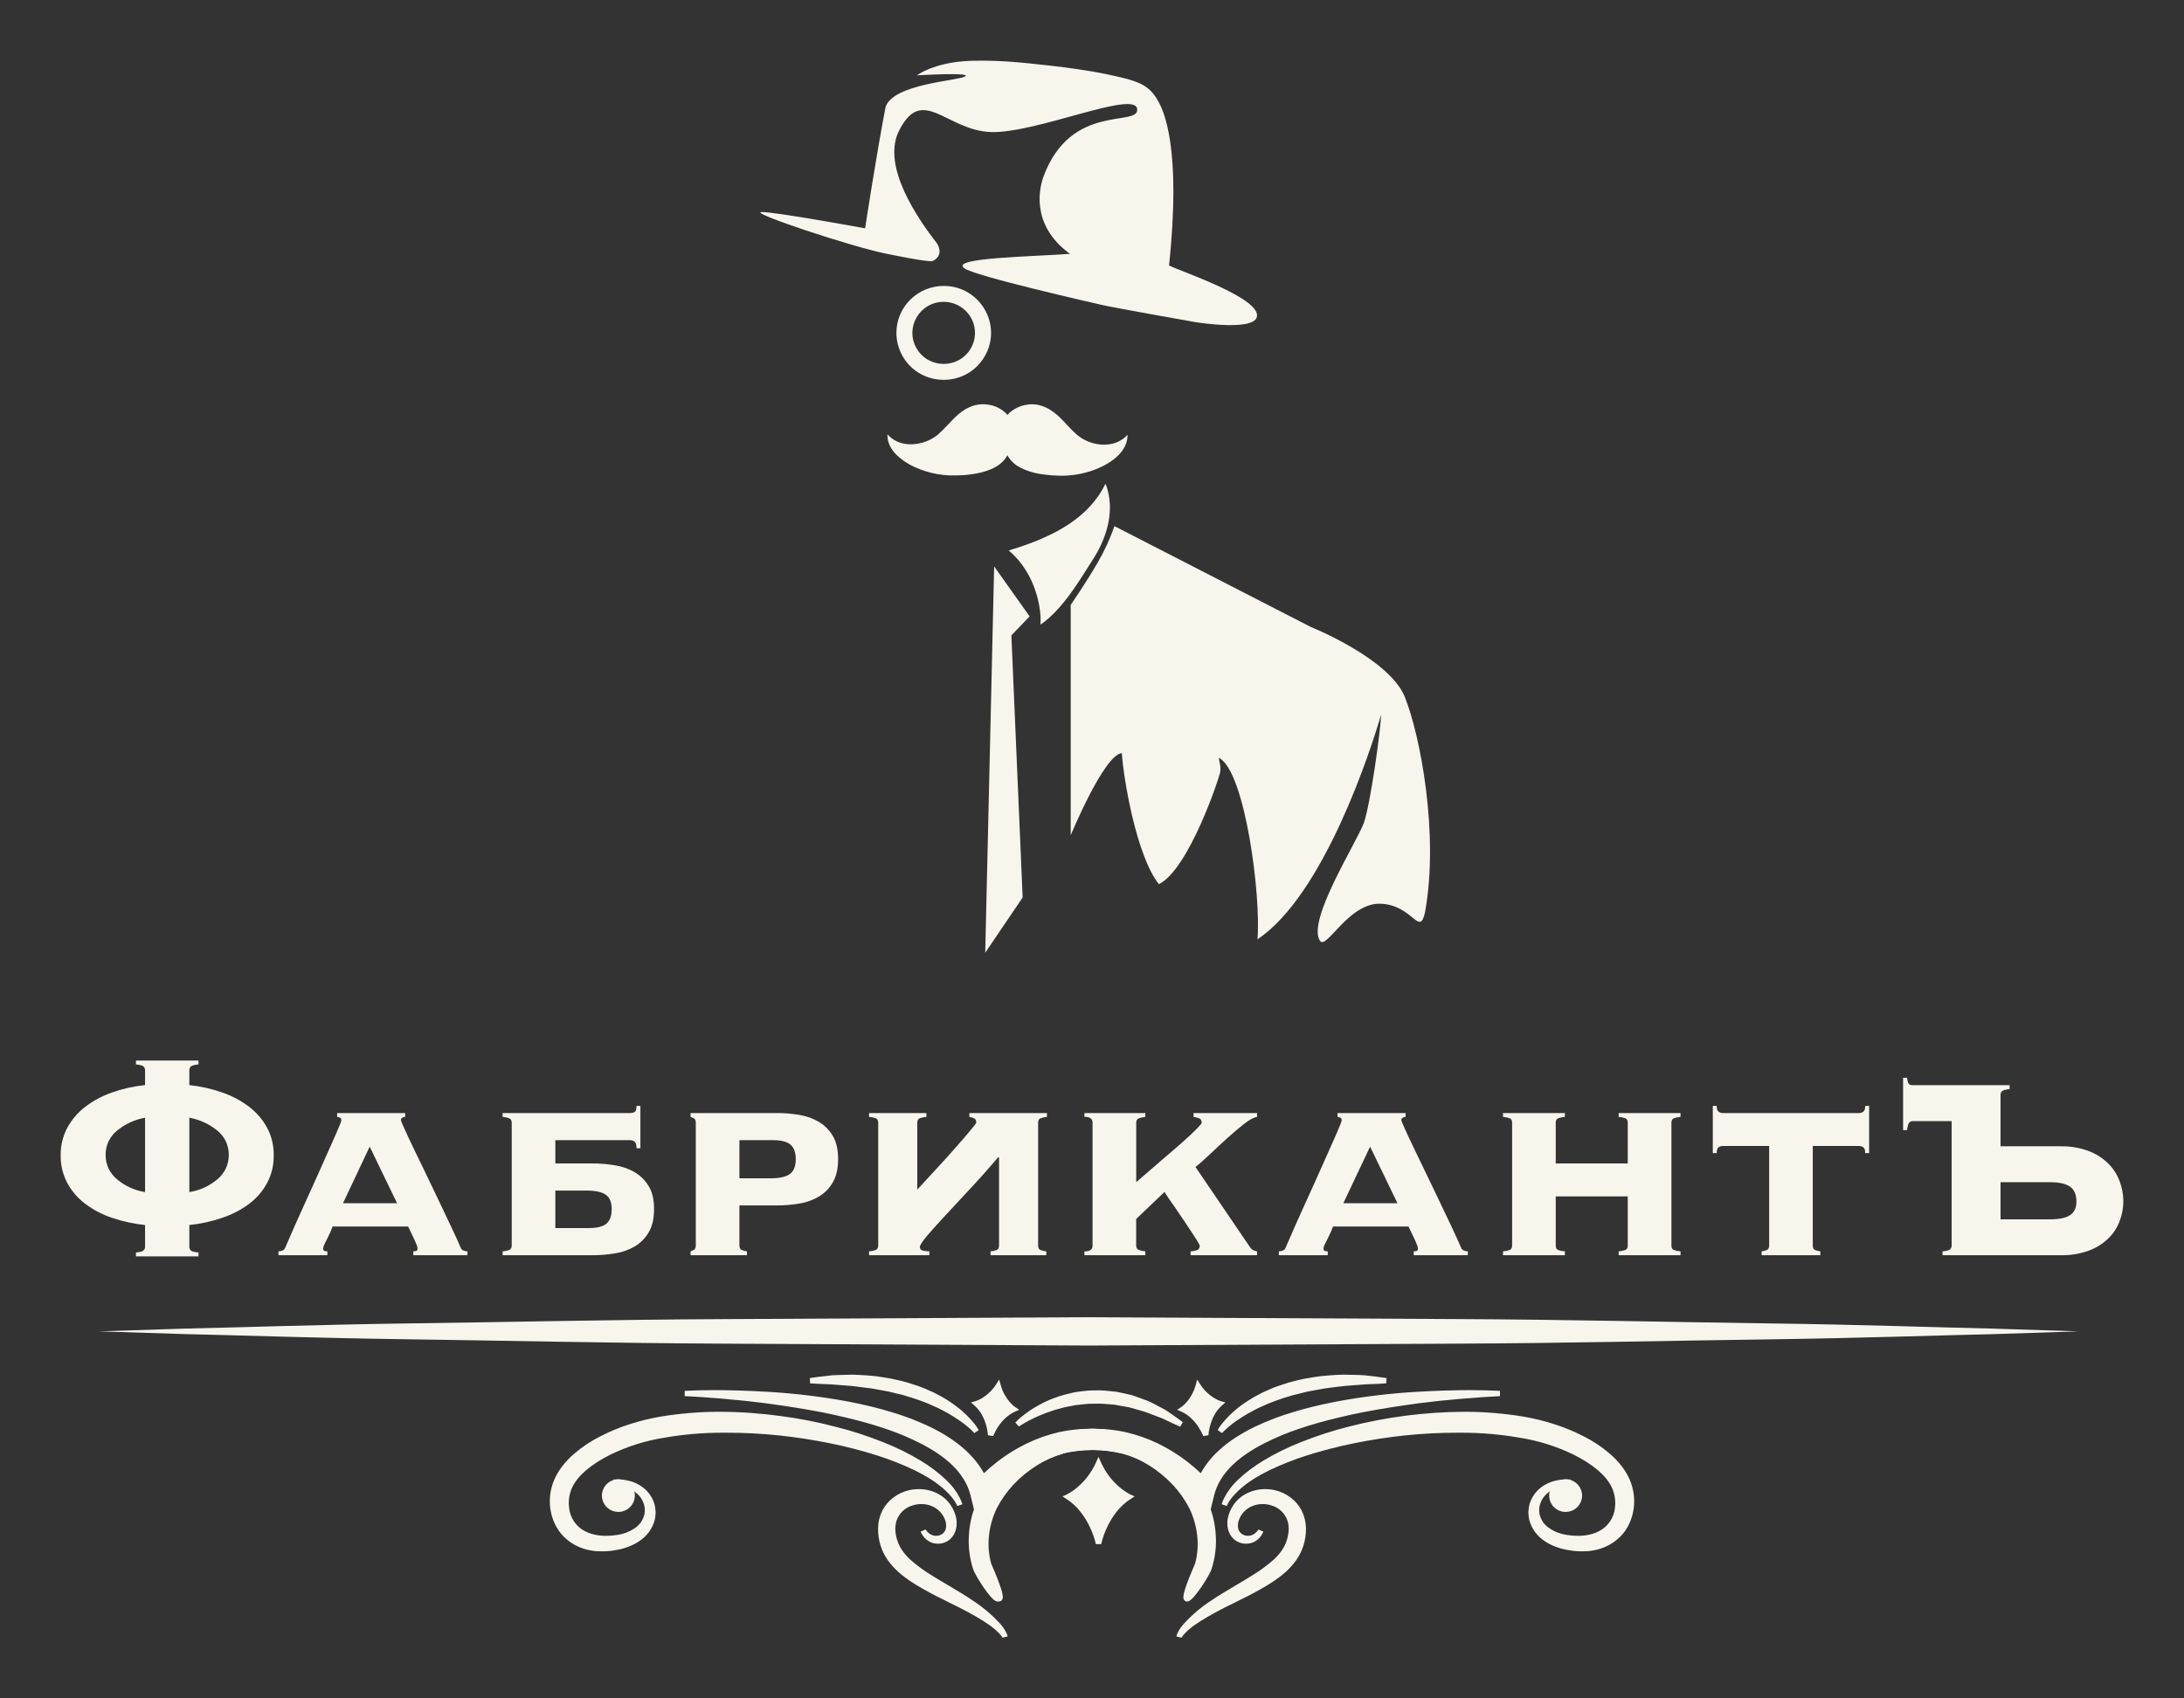 <?xml version="1.0" encoding="UTF-8"?> <svg xmlns="http://www.w3.org/2000/svg" viewBox="0 0 36.00 28.00" data-guides="{&quot;vertical&quot;:[],&quot;horizontal&quot;:[]}"><rect x="0" y="0" width="36.00" height="28.00" fill="#333333" stroke="none"/><defs></defs><mask x="2.03" y="1.31" width="1.541" height="3.15" data-from-defs="true" maskUnits="userSpaceOnUse" maskContentUnits="userSpaceOnUse" id="tSvgf6d8a211fe"><path fill="#f8f5ec" stroke="none" fill-opacity="1" stroke-width="1" stroke-opacity="1" color="rgb(51, 51, 51)" id="tSvg2bd214e10b" data-name="Контур 455708" title="Path 129" d="M2.248 4.276C2.248 4.18 2.431 3.997 2.566 3.874C2.701 3.75 2.881 3.651 2.994 3.494C3.107 3.337 3.102 3.456 3.114 3.432C3.222 3.214 3.347 3.398 3.317 3.369C3.311 3.362 3.077 2.822 3.228 2.398C3.334 2.104 3.389 1.779 3.42 1.561C3.435 1.452 3.598 1.348 3.563 1.316C3.494 1.251 2.718 1.637 2.565 1.856C2.429 2.05 2.342 2.414 2.314 2.456C2.157 2.689 2.214 4.076 2.152 4.137C2.044 4.245 1.994 4.388 2.052 4.445C2.109 4.502 2.147 4.369 2.248 4.276Z" style=""></path></mask><path fill="#f8f5ec" stroke="none" fill-opacity="1" stroke-width="1" stroke-opacity="1" color="rgb(51, 51, 51)" mask="url(#tSvgf6d8a211fe)" id="tSvgba127f9397" data-name="Контур 341" title="Path 87" d="M13.853 7.806C13.767 7.786 13.681 7.766 13.596 7.746C13.629 7.607 13.731 7.471 13.839 7.328C14.11 6.968 14.452 6.843 14.162 6.506C14.009 6.328 13.97 6.123 14.048 5.913C14.246 5.381 15.168 4.954 15.318 4.93C15.332 5.016 15.346 5.102 15.36 5.189C15.353 5.145 15.346 5.102 15.339 5.059C15.347 5.102 15.354 5.145 15.361 5.188C15.248 5.211 14.435 5.605 14.293 6.012C14.252 6.13 14.274 6.232 14.363 6.336C14.811 6.858 14.28 7.181 14.051 7.485C13.96 7.606 13.873 7.72 13.853 7.806Z" style=""></path><path fill="#f8f5ec" stroke="none" fill-opacity="1" stroke-width="1" stroke-opacity="1" color="rgb(51, 51, 51)" id="tSvge357c5ee8b" data-name="Контур 358" title="Path 88" d="M15.556 4.976C15.159 4.976 14.91 5.403 15.109 5.744C15.307 6.085 15.804 6.085 16.002 5.744C16.047 5.666 16.071 5.578 16.071 5.488C16.071 5.206 15.84 4.977 15.556 4.976ZM15.556 4.714C16.156 4.714 16.531 5.359 16.231 5.875C15.931 6.391 15.18 6.391 14.88 5.875C14.812 5.757 14.776 5.624 14.776 5.488C14.776 5.061 15.125 4.714 15.556 4.714Z" style=""></path><path fill="#f8f5ec" stroke="none" fill-opacity="1" stroke-width="1" stroke-opacity="1" color="rgb(51, 51, 51)" id="tSvg1080d18b0b1" data-name="Контур 455709" title="Path 89" d="M16.606 7.47C16.476 7.782 15.978 7.83 15.666 7.823C15.361 7.817 14.989 7.694 14.783 7.484C14.705 7.404 14.649 7.305 14.643 7.197C14.869 7.418 15.253 7.36 15.473 7.173C15.572 7.088 15.652 6.989 15.744 6.899C15.837 6.81 15.946 6.728 16.078 6.694C16.27 6.645 16.495 6.717 16.607 6.864C16.72 6.717 16.945 6.646 17.137 6.696C17.269 6.73 17.378 6.812 17.47 6.902C17.562 6.992 17.642 7.092 17.74 7.177C17.959 7.365 18.343 7.424 18.569 7.205C18.563 7.312 18.507 7.412 18.428 7.491C18.222 7.7 17.849 7.822 17.545 7.827C17.233 7.832 16.735 7.782 16.606 7.47Z" style=""></path><path fill="#f8f5ec" stroke="none" fill-opacity="1" stroke-width="1" stroke-opacity="1" color="rgb(51, 51, 51)" id="tSvg51d84f7f7b" data-name="Контур 342 - Рамка" title="Path 90" d="M15.454 7.817C15.325 7.794 15.199 7.755 15.079 7.701C14.965 7.651 14.861 7.581 14.773 7.494C14.733 7.454 14.699 7.408 14.673 7.358C14.647 7.308 14.632 7.254 14.629 7.198C14.628 7.186 14.627 7.173 14.627 7.161C14.636 7.17 14.645 7.178 14.654 7.187C14.724 7.255 14.814 7.301 14.912 7.316C15.098 7.349 15.315 7.288 15.463 7.162C15.521 7.11 15.576 7.056 15.628 6.999C15.662 6.962 15.697 6.925 15.734 6.889C15.781 6.842 15.833 6.8 15.888 6.763C15.945 6.726 16.008 6.697 16.074 6.68C16.148 6.662 16.225 6.659 16.3 6.673C16.419 6.691 16.528 6.751 16.607 6.841C16.718 6.71 16.918 6.641 17.102 6.673C17.115 6.676 17.128 6.679 17.141 6.682C17.207 6.7 17.27 6.728 17.326 6.766C17.382 6.803 17.433 6.845 17.48 6.892C17.517 6.928 17.552 6.966 17.586 7.002C17.637 7.06 17.692 7.114 17.75 7.166C17.845 7.246 17.961 7.3 18.084 7.321C18.168 7.336 18.255 7.334 18.338 7.315C18.422 7.295 18.498 7.254 18.559 7.195C18.568 7.186 18.577 7.177 18.586 7.168C18.586 7.181 18.585 7.193 18.584 7.206C18.58 7.261 18.565 7.316 18.539 7.365C18.513 7.415 18.479 7.461 18.439 7.501C18.34 7.602 18.198 7.687 18.029 7.749C17.873 7.806 17.71 7.837 17.545 7.842C17.41 7.845 17.275 7.835 17.142 7.813C17.026 7.795 16.915 7.759 16.811 7.705C16.724 7.66 16.652 7.59 16.606 7.505C16.54 7.632 16.407 7.725 16.208 7.78C16.017 7.833 15.808 7.841 15.665 7.838C15.595 7.836 15.524 7.829 15.454 7.817ZM14.662 7.234C14.673 7.299 14.707 7.385 14.794 7.474C14.94 7.623 15.189 7.741 15.459 7.788C15.527 7.8 15.597 7.807 15.666 7.809C15.806 7.812 16.013 7.804 16.2 7.752C16.404 7.695 16.537 7.598 16.592 7.464C16.597 7.453 16.601 7.442 16.606 7.432C16.61 7.442 16.615 7.453 16.619 7.464C16.655 7.552 16.725 7.624 16.825 7.679C16.926 7.732 17.035 7.767 17.147 7.784C17.278 7.806 17.412 7.815 17.544 7.812C17.706 7.808 17.866 7.777 18.018 7.722C18.184 7.662 18.322 7.578 18.418 7.481C18.485 7.416 18.532 7.333 18.55 7.242C18.491 7.291 18.421 7.325 18.345 7.343C18.258 7.363 18.167 7.365 18.079 7.349C17.95 7.327 17.83 7.272 17.73 7.188C17.672 7.136 17.616 7.08 17.564 7.022C17.53 6.986 17.496 6.948 17.459 6.913C17.347 6.803 17.244 6.739 17.134 6.71C17.122 6.707 17.109 6.704 17.097 6.702C16.917 6.671 16.72 6.741 16.619 6.873C16.615 6.878 16.611 6.883 16.607 6.889C16.603 6.883 16.599 6.878 16.595 6.873C16.52 6.781 16.413 6.72 16.295 6.701C16.224 6.689 16.151 6.691 16.081 6.708C15.971 6.736 15.867 6.8 15.755 6.91C15.718 6.945 15.683 6.982 15.649 7.018C15.597 7.077 15.541 7.132 15.482 7.184C15.328 7.316 15.101 7.379 14.906 7.345C14.856 7.336 14.807 7.32 14.761 7.298C14.726 7.281 14.693 7.259 14.662 7.234Z" style=""></path><path fill="#f8f5ec" stroke="none" fill-opacity="1" stroke-width="1" stroke-opacity="1" color="rgb(51, 51, 51)" id="tSvgf3fe938e1e" data-name="Контур 455710" title="Path 91" d="M15.708 1.03C16.118 0.962 16.808 1.03 16.808 1.03C16.808 1.03 17.678 1.106 18.216 1.218C18.754 1.331 18.933 1.383 19.093 1.671C19.177 1.822 19.477 2.421 19.27 4.376C19.389 4.447 20.652 4.863 20.718 5.174C20.784 5.486 19.706 5.311 19.706 5.311C19.706 5.311 18.352 5.072 18.167 5.028C18.073 5.006 16.028 4.544 15.895 4.421C15.645 4.248 17.034 4.231 17.637 4.185C16.957 3.69 17.151 3.052 17.198 2.917C17.654 1.675 18.788 2.106 18.744 1.794C18.699 1.483 17.083 2.198 16.339 2.177C15.596 2.156 15.196 1.374 14.809 2.177C14.544 2.753 15.117 3.592 15.447 4.015C15.569 4.226 15.374 4.303 15.371 4.304C15.266 4.321 14.674 4.195 14.621 4.185C14.053 4.074 12.335 3.502 12.552 3.496C12.768 3.49 14.26 3.764 14.26 3.764C14.26 3.764 14.447 2.538 14.598 1.762C14.728 1.381 15.777 1.335 15.907 1.261C16.038 1.187 15.115 1.242 15.115 1.242C15.115 1.242 15.298 1.097 15.708 1.03Z" style=""></path><path fill="#f8f5ec" stroke="none" fill-opacity="1" stroke-width="1" stroke-opacity="1" color="rgb(51, 51, 51)" id="tSvg154e6bdb43e" data-name="Контур 455711" title="Path 92" d="M16.387 9.338C16.582 9.613 16.777 9.888 16.972 10.162C16.871 10.267 16.771 10.371 16.671 10.475C16.733 11.915 16.795 13.355 16.857 14.796C16.652 15.1 16.446 15.403 16.24 15.707C16.289 13.584 16.338 11.461 16.387 9.338Z" style=""></path><path fill="#f8f5ec" stroke="none" fill-opacity="1" stroke-width="1" stroke-opacity="1" color="rgb(51, 51, 51)" id="tSvgcc2778398d" data-name="Контур 455712" title="Path 93" d="M16.627 9.075C17.435 8.834 17.96 8.508 18.223 7.975C18.41 8.45 18.199 8.942 18.012 9.228C17.825 9.514 17.537 10.032 17.15 10.299C17.172 10.062 17.085 9.459 16.627 9.075Z" style=""></path><path fill="#f8f5ec" stroke="none" fill-opacity="1" stroke-width="1" stroke-opacity="1" color="rgb(51, 51, 51)" id="tSvg17e176c0a2" data-name="Контур 455713" title="Path 94" d="M18.094 9.274C18.205 9.083 18.297 8.882 18.37 8.674C19.447 9.227 20.524 9.781 21.602 10.334C21.602 10.334 22.899 10.853 23.156 11.49C23.413 12.127 23.721 13.756 23.491 15.03C23.401 15.462 23.297 14.924 22.764 14.899C22.231 14.874 21.864 15.67 21.758 15.51C21.535 15.177 22.373 13.875 22.482 13.563C22.591 13.252 22.763 12.005 22.764 11.787C22.601 12.344 21.828 14.752 20.727 15.486C20.79 14.798 20.527 12.708 20.091 12.494C20.093 12.552 20.127 12.623 20.115 12.719C20.103 12.814 19.593 14.34 19.102 14.576C18.731 14.109 18.517 12.826 18.492 12.416C18.198 12.44 17.649 13.771 17.649 13.771C17.649 12.505 17.649 11.238 17.649 9.972C17.649 9.972 17.907 9.599 18.094 9.274Z" style=""></path><path fill="#f8f5ec" stroke="none" fill-opacity="1" stroke-width="1" stroke-opacity="1" color="rgb(51, 51, 51)" id="tSvg154334d0cbd" data-name="Контур 455714" title="Path 95" d="M1.633 21.949C1.633 21.949 2.143 21.933 3.035 21.904C3.927 21.885 5.202 21.84 6.731 21.818C8.26 21.799 10.044 21.756 11.956 21.747C13.953 21.736 15.95 21.726 17.946 21.716C19.985 21.726 22.024 21.736 23.936 21.746C25.848 21.754 27.632 21.798 29.162 21.818C30.691 21.838 31.965 21.885 32.857 21.904C33.749 21.933 34.26 21.949 34.26 21.949C34.26 21.949 33.75 21.966 32.857 21.995C31.965 22.014 30.691 22.06 29.162 22.081C27.632 22.1 25.848 22.145 23.936 22.152C22.024 22.162 19.985 22.173 17.946 22.183C15.949 22.173 13.953 22.162 11.956 22.152C10.044 22.143 8.26 22.1 6.731 22.08C5.202 22.059 3.927 22.013 3.035 21.994C2.143 21.966 1.633 21.949 1.633 21.949Z" style=""></path><path fill="#f8f5ec" stroke="none" fill-opacity="1" stroke-width="1" stroke-opacity="1" color="rgb(51, 51, 51)" id="tSvg118020100a6" data-name="Контур 455715" title="Path 96" d="M2.241 20.649C2.309 20.642 2.351 20.631 2.367 20.614C2.383 20.598 2.392 20.576 2.391 20.553C2.391 20.434 2.391 20.315 2.391 20.196C2.204 20.177 2.021 20.137 1.843 20.076C1.685 20.023 1.536 19.945 1.403 19.845C1.281 19.752 1.18 19.635 1.108 19.501C1.034 19.36 0.997 19.204 1 19.045C0.998 18.889 1.035 18.734 1.108 18.595C1.181 18.46 1.281 18.343 1.403 18.249C1.536 18.147 1.685 18.067 1.843 18.012C2.02 17.949 2.204 17.908 2.391 17.889C2.391 17.808 2.391 17.726 2.391 17.644C2.392 17.621 2.383 17.599 2.367 17.583C2.351 17.567 2.309 17.555 2.241 17.548C2.241 17.527 2.241 17.506 2.241 17.484C2.584 17.484 2.928 17.484 3.272 17.484C3.272 17.506 3.272 17.527 3.272 17.548C3.204 17.555 3.161 17.567 3.145 17.583C3.129 17.599 3.12 17.621 3.121 17.644C3.121 17.726 3.121 17.808 3.121 17.889C3.307 17.909 3.49 17.95 3.666 18.012C3.826 18.067 3.975 18.147 4.109 18.249C4.231 18.343 4.332 18.46 4.404 18.595C4.478 18.734 4.514 18.889 4.512 19.045C4.515 19.204 4.478 19.36 4.404 19.501C4.332 19.635 4.231 19.752 4.109 19.845C3.975 19.945 3.825 20.023 3.666 20.076C3.49 20.137 3.307 20.177 3.121 20.196C3.121 20.315 3.121 20.434 3.121 20.553C3.12 20.576 3.129 20.598 3.145 20.615C3.161 20.631 3.204 20.642 3.272 20.649C3.272 20.671 3.272 20.692 3.272 20.713C2.928 20.713 2.584 20.713 2.241 20.713C2.241 20.692 2.241 20.671 2.241 20.649ZM1.741 19.04C1.739 19.195 1.808 19.343 1.929 19.442C2.061 19.553 2.22 19.626 2.391 19.653C2.391 19.244 2.391 18.836 2.391 18.427C2.221 18.457 2.062 18.531 1.929 18.64C1.808 18.738 1.739 18.885 1.741 19.04ZM3.771 19.04C3.773 18.885 3.704 18.738 3.583 18.64C3.45 18.531 3.291 18.457 3.121 18.427C3.121 18.836 3.121 19.244 3.121 19.653C3.292 19.626 3.452 19.553 3.583 19.442C3.704 19.343 3.773 19.195 3.771 19.04Z" style=""></path><path fill="#f8f5ec" stroke="none" fill-opacity="1" stroke-width="1" stroke-opacity="1" color="rgb(51, 51, 51)" id="tSvgab1d722e9" data-name="Контур 455716" title="Path 97" d="M6.813 20.63C6.828 20.63 6.842 20.628 6.856 20.625C6.874 20.621 6.883 20.607 6.883 20.582C6.881 20.559 6.874 20.536 6.864 20.515C6.852 20.485 6.838 20.452 6.821 20.417C6.805 20.381 6.788 20.346 6.77 20.31C6.752 20.275 6.738 20.245 6.727 20.22C6.312 20.22 5.897 20.22 5.481 20.22C5.472 20.251 5.46 20.281 5.447 20.31C5.431 20.346 5.413 20.381 5.396 20.417C5.378 20.452 5.362 20.485 5.347 20.515C5.336 20.536 5.329 20.559 5.326 20.582C5.326 20.607 5.335 20.621 5.353 20.625C5.367 20.628 5.381 20.63 5.396 20.63C5.396 20.651 5.396 20.673 5.396 20.694C5.127 20.694 4.859 20.694 4.59 20.694C4.59 20.673 4.59 20.651 4.59 20.63C4.612 20.63 4.634 20.625 4.655 20.617C4.674 20.61 4.69 20.595 4.698 20.577C4.805 20.328 4.914 20.082 5.025 19.839C5.136 19.596 5.236 19.375 5.323 19.178C5.411 18.981 5.483 18.818 5.541 18.688C5.598 18.558 5.627 18.485 5.627 18.467C5.627 18.435 5.603 18.417 5.557 18.413C5.557 18.392 5.557 18.371 5.557 18.35C5.931 18.35 6.305 18.35 6.679 18.35C6.679 18.371 6.679 18.392 6.679 18.413C6.633 18.417 6.609 18.435 6.609 18.467C6.609 18.477 6.628 18.524 6.666 18.608C6.703 18.691 6.753 18.796 6.813 18.922C6.874 19.048 6.941 19.188 7.015 19.34C7.088 19.493 7.161 19.646 7.235 19.799C7.308 19.952 7.377 20.096 7.441 20.233C7.506 20.37 7.558 20.484 7.597 20.577C7.605 20.595 7.621 20.61 7.64 20.617C7.661 20.625 7.683 20.63 7.705 20.63C7.705 20.651 7.705 20.673 7.705 20.694C7.407 20.694 7.11 20.694 6.813 20.694C6.813 20.673 6.813 20.651 6.813 20.63ZM6.094 18.904C5.947 19.215 5.8 19.525 5.654 19.836C5.95 19.836 6.248 19.836 6.545 19.836C6.394 19.525 6.244 19.215 6.094 18.904ZM9.154 19.628C9.154 19.834 9.154 20.04 9.154 20.246C9.339 20.246 9.523 20.246 9.707 20.246C9.844 20.246 9.94 20.222 9.998 20.172C10.055 20.122 10.083 20.042 10.083 19.932C10.083 19.822 10.051 19.744 9.987 19.698C9.922 19.651 9.815 19.628 9.665 19.628C9.495 19.628 9.325 19.628 9.154 19.628ZM9.154 19.181C9.357 19.181 9.559 19.181 9.761 19.181C9.89 19.18 10.018 19.191 10.145 19.213C10.26 19.231 10.37 19.271 10.47 19.33C10.563 19.387 10.64 19.465 10.695 19.559C10.753 19.655 10.781 19.779 10.781 19.932C10.781 20.088 10.753 20.215 10.695 20.313C10.641 20.408 10.563 20.487 10.47 20.545C10.37 20.604 10.26 20.644 10.145 20.662C10.018 20.684 9.89 20.694 9.761 20.694C9.269 20.694 8.777 20.694 8.285 20.694C8.285 20.673 8.285 20.651 8.285 20.63C8.32 20.627 8.355 20.62 8.389 20.609C8.42 20.598 8.435 20.573 8.435 20.534C8.435 19.859 8.435 19.184 8.435 18.509C8.435 18.47 8.42 18.445 8.389 18.435C8.355 18.423 8.32 18.416 8.285 18.413C8.285 18.392 8.285 18.371 8.285 18.35C8.988 18.35 9.691 18.35 10.395 18.35C10.417 18.349 10.439 18.344 10.459 18.334C10.481 18.323 10.492 18.289 10.492 18.232C10.513 18.232 10.534 18.232 10.556 18.232C10.556 18.465 10.556 18.698 10.556 18.93C10.534 18.93 10.513 18.93 10.492 18.93C10.492 18.874 10.481 18.837 10.459 18.821C10.441 18.806 10.418 18.798 10.395 18.797C9.981 18.797 9.568 18.797 9.154 18.797C9.154 18.925 9.154 19.053 9.154 19.181ZM12.698 19.426C12.849 19.426 12.956 19.402 13.021 19.354C13.085 19.306 13.117 19.225 13.117 19.111C13.117 19.001 13.089 18.921 13.031 18.872C12.974 18.822 12.877 18.797 12.741 18.797C12.557 18.797 12.373 18.797 12.188 18.797C12.188 19.007 12.188 19.216 12.188 19.426C12.358 19.426 12.528 19.426 12.698 19.426ZM11.469 18.509C11.469 18.47 11.457 18.445 11.434 18.435C11.411 18.424 11.393 18.417 11.383 18.413C11.383 18.392 11.383 18.371 11.383 18.35C11.854 18.35 12.324 18.35 12.795 18.35C12.924 18.349 13.052 18.36 13.179 18.381C13.294 18.4 13.404 18.439 13.504 18.499C13.597 18.556 13.675 18.636 13.729 18.73C13.787 18.828 13.815 18.955 13.815 19.111C13.815 19.264 13.787 19.39 13.729 19.49C13.675 19.586 13.598 19.666 13.504 19.724C13.404 19.784 13.294 19.823 13.179 19.842C13.052 19.863 12.924 19.874 12.795 19.873C12.593 19.873 12.39 19.873 12.188 19.873C12.188 20.094 12.188 20.314 12.188 20.534C12.188 20.573 12.202 20.598 12.229 20.609C12.255 20.619 12.283 20.627 12.312 20.63C12.312 20.651 12.312 20.673 12.312 20.694C12.002 20.694 11.692 20.694 11.383 20.694C11.383 20.673 11.383 20.651 11.383 20.63C11.393 20.627 11.411 20.619 11.434 20.609C11.457 20.598 11.469 20.573 11.469 20.534C11.469 19.859 11.469 19.184 11.469 18.509ZM14.476 18.509C14.476 18.47 14.461 18.445 14.433 18.435C14.398 18.423 14.362 18.416 14.325 18.413C14.325 18.392 14.325 18.371 14.325 18.35C14.64 18.35 14.955 18.35 15.27 18.35C15.27 18.371 15.27 18.392 15.27 18.413C15.234 18.416 15.198 18.423 15.163 18.435C15.134 18.445 15.12 18.47 15.12 18.509C15.12 18.877 15.12 19.245 15.12 19.612C15.231 19.492 15.345 19.368 15.461 19.242C15.577 19.116 15.682 19 15.775 18.893C15.868 18.787 15.944 18.698 16.003 18.627C16.062 18.556 16.092 18.517 16.092 18.509C16.092 18.471 16.079 18.446 16.054 18.435C16.03 18.425 16.005 18.417 15.979 18.414C15.979 18.392 15.979 18.371 15.979 18.35C16.405 18.35 16.831 18.35 17.257 18.35C17.257 18.371 17.257 18.392 17.257 18.414C17.222 18.416 17.188 18.423 17.155 18.435C17.126 18.445 17.112 18.47 17.112 18.509C17.112 19.184 17.112 19.859 17.112 20.534C17.112 20.573 17.125 20.598 17.152 20.609C17.183 20.62 17.214 20.627 17.246 20.63C17.246 20.651 17.246 20.673 17.246 20.694C16.94 20.694 16.634 20.694 16.328 20.694C16.328 20.673 16.328 20.651 16.328 20.63C16.362 20.628 16.396 20.62 16.427 20.609C16.454 20.598 16.468 20.573 16.468 20.534C16.468 20.051 16.468 19.568 16.468 19.085C16.464 19.081 16.461 19.078 16.457 19.074C16.307 19.252 16.155 19.423 16.001 19.588C15.847 19.753 15.708 19.903 15.585 20.036C15.461 20.169 15.36 20.282 15.281 20.374C15.202 20.467 15.163 20.529 15.163 20.561C15.163 20.593 15.182 20.612 15.219 20.619C15.252 20.626 15.285 20.63 15.319 20.63C15.319 20.651 15.319 20.673 15.319 20.694C14.988 20.694 14.656 20.694 14.325 20.694C14.325 20.673 14.325 20.651 14.325 20.63C14.362 20.628 14.398 20.621 14.433 20.609C14.461 20.598 14.476 20.573 14.476 20.534C14.476 19.859 14.476 19.184 14.476 18.509ZM19.625 20.63C19.657 20.629 19.689 20.624 19.719 20.614C19.754 20.607 19.778 20.575 19.776 20.54C19.776 20.529 19.763 20.503 19.738 20.462C19.713 20.421 19.681 20.372 19.644 20.316C19.606 20.259 19.564 20.196 19.518 20.127C19.471 20.057 19.427 19.991 19.384 19.929C19.341 19.867 19.302 19.811 19.268 19.762C19.234 19.712 19.21 19.674 19.196 19.65C19.04 19.799 18.884 19.948 18.728 20.097C18.728 20.243 18.728 20.389 18.728 20.534C18.728 20.573 18.744 20.598 18.777 20.609C18.81 20.619 18.844 20.627 18.879 20.63C18.879 20.651 18.879 20.673 18.879 20.694C18.544 20.694 18.209 20.694 17.875 20.694C17.875 20.673 17.875 20.651 17.875 20.63C17.906 20.634 17.938 20.628 17.966 20.614C17.995 20.599 18.012 20.567 18.009 20.534C18.009 19.859 18.009 19.184 18.009 18.509C18.012 18.477 17.995 18.445 17.966 18.43C17.938 18.415 17.906 18.41 17.875 18.414C17.875 18.392 17.875 18.371 17.875 18.35C18.209 18.35 18.544 18.35 18.879 18.35C18.879 18.371 18.879 18.392 18.879 18.414C18.844 18.417 18.81 18.424 18.777 18.435C18.745 18.445 18.729 18.47 18.729 18.509C18.729 18.836 18.729 19.163 18.729 19.49C18.782 19.444 18.846 19.389 18.919 19.325C18.992 19.261 19.069 19.194 19.15 19.125C19.231 19.056 19.31 18.987 19.389 18.92C19.468 18.852 19.538 18.789 19.601 18.731C19.664 18.672 19.714 18.623 19.751 18.584C19.789 18.545 19.808 18.52 19.808 18.509C19.808 18.47 19.793 18.446 19.762 18.435C19.733 18.425 19.704 18.418 19.674 18.414C19.674 18.392 19.674 18.371 19.674 18.35C20.023 18.35 20.372 18.35 20.721 18.35C20.721 18.371 20.721 18.392 20.721 18.414C20.667 18.421 20.597 18.458 20.511 18.526C20.425 18.593 20.334 18.67 20.237 18.757C20.141 18.844 20.045 18.933 19.95 19.023C19.855 19.114 19.774 19.186 19.706 19.239C20.003 19.676 20.3 20.113 20.597 20.55C20.61 20.574 20.63 20.594 20.654 20.609C20.674 20.62 20.697 20.627 20.721 20.63C20.721 20.651 20.721 20.673 20.721 20.694C20.355 20.694 19.99 20.694 19.625 20.694C19.625 20.673 19.625 20.651 19.625 20.63ZM23.303 20.63C23.318 20.63 23.332 20.628 23.346 20.625C23.364 20.621 23.373 20.607 23.373 20.582C23.371 20.559 23.364 20.536 23.354 20.515C23.342 20.485 23.328 20.452 23.311 20.417C23.295 20.381 23.278 20.346 23.26 20.31C23.242 20.275 23.228 20.245 23.217 20.22C22.802 20.22 22.387 20.22 21.972 20.22C21.962 20.251 21.95 20.281 21.937 20.31C21.921 20.346 21.904 20.381 21.886 20.417C21.868 20.452 21.852 20.485 21.837 20.515C21.826 20.536 21.819 20.559 21.816 20.582C21.816 20.607 21.825 20.621 21.843 20.625C21.857 20.628 21.871 20.63 21.886 20.63C21.886 20.651 21.886 20.673 21.886 20.694C21.617 20.694 21.349 20.694 21.08 20.694C21.08 20.673 21.08 20.651 21.08 20.63C21.102 20.63 21.124 20.625 21.145 20.617C21.164 20.61 21.18 20.595 21.188 20.577C21.295 20.328 21.404 20.082 21.515 19.839C21.626 19.596 21.726 19.375 21.813 19.178C21.901 18.981 21.973 18.818 22.031 18.688C22.088 18.558 22.116 18.485 22.116 18.467C22.116 18.435 22.093 18.417 22.047 18.413C22.047 18.392 22.047 18.371 22.047 18.35C22.421 18.35 22.795 18.35 23.169 18.35C23.169 18.371 23.169 18.392 23.169 18.413C23.123 18.417 23.099 18.435 23.099 18.467C23.099 18.477 23.118 18.524 23.156 18.608C23.193 18.691 23.242 18.796 23.303 18.922C23.364 19.048 23.431 19.188 23.505 19.341C23.578 19.493 23.651 19.646 23.725 19.799C23.798 19.952 23.867 20.096 23.931 20.233C23.996 20.37 24.048 20.484 24.087 20.577C24.095 20.595 24.111 20.61 24.13 20.617C24.151 20.625 24.172 20.63 24.195 20.63C24.195 20.651 24.195 20.673 24.195 20.694C23.898 20.694 23.6 20.694 23.303 20.694C23.303 20.673 23.303 20.651 23.303 20.63ZM22.584 18.904C22.437 19.215 22.29 19.525 22.143 19.836C22.441 19.836 22.738 19.836 23.035 19.836C22.884 19.525 22.734 19.215 22.584 18.904ZM25.644 20.534C25.644 20.573 25.659 20.598 25.687 20.609C25.722 20.621 25.758 20.628 25.795 20.63C25.795 20.651 25.795 20.673 25.795 20.694C25.455 20.694 25.115 20.694 24.775 20.694C24.775 20.673 24.775 20.651 24.775 20.63C24.811 20.628 24.847 20.621 24.882 20.609C24.911 20.598 24.925 20.573 24.925 20.534C24.925 19.859 24.925 19.184 24.925 18.509C24.925 18.47 24.911 18.445 24.882 18.435C24.847 18.423 24.811 18.416 24.775 18.413C24.775 18.392 24.775 18.371 24.775 18.35C25.115 18.35 25.455 18.35 25.795 18.35C25.795 18.371 25.795 18.392 25.795 18.413C25.758 18.416 25.722 18.423 25.687 18.435C25.659 18.445 25.644 18.47 25.644 18.509C25.644 18.733 25.644 18.957 25.644 19.181C26.04 19.181 26.436 19.181 26.831 19.181C26.831 18.957 26.831 18.733 26.831 18.509C26.831 18.47 26.817 18.445 26.788 18.435C26.753 18.423 26.717 18.416 26.681 18.413C26.681 18.392 26.681 18.371 26.681 18.35C27.021 18.35 27.361 18.35 27.701 18.35C27.701 18.371 27.701 18.392 27.701 18.413C27.664 18.416 27.628 18.423 27.594 18.435C27.565 18.445 27.551 18.47 27.551 18.509C27.551 19.184 27.551 19.859 27.551 20.534C27.551 20.573 27.565 20.598 27.594 20.609C27.628 20.621 27.664 20.628 27.701 20.63C27.701 20.651 27.701 20.673 27.701 20.694C27.361 20.694 27.021 20.694 26.681 20.694C26.681 20.673 26.681 20.651 26.681 20.63C26.717 20.628 26.753 20.621 26.788 20.609C26.817 20.598 26.831 20.573 26.831 20.534C26.831 20.264 26.831 19.994 26.831 19.724C26.436 19.724 26.04 19.724 25.644 19.724C25.644 19.994 25.644 20.264 25.644 20.534ZM30.649 18.35C30.672 18.349 30.695 18.342 30.713 18.328C30.735 18.314 30.745 18.282 30.745 18.232C30.767 18.232 30.788 18.232 30.81 18.232C30.81 18.492 30.81 18.751 30.81 19.01C30.788 19.01 30.767 19.01 30.745 19.01C30.745 18.96 30.735 18.928 30.713 18.914C30.695 18.901 30.672 18.894 30.649 18.893C30.393 18.893 30.137 18.893 29.881 18.893C29.881 19.44 29.881 19.987 29.881 20.534C29.881 20.573 29.894 20.598 29.921 20.609C29.948 20.619 29.976 20.627 30.005 20.63C30.005 20.651 30.005 20.673 30.005 20.694C29.682 20.694 29.36 20.694 29.038 20.694C29.038 20.673 29.038 20.651 29.038 20.63C29.067 20.627 29.095 20.619 29.121 20.609C29.148 20.598 29.162 20.573 29.162 20.534C29.162 19.987 29.162 19.44 29.162 18.893C28.905 18.893 28.65 18.893 28.394 18.893C28.37 18.894 28.348 18.901 28.329 18.914C28.308 18.929 28.297 18.961 28.297 19.01C28.276 19.01 28.254 19.01 28.233 19.01C28.233 18.751 28.233 18.492 28.233 18.232C28.254 18.232 28.276 18.232 28.297 18.232C28.297 18.282 28.308 18.314 28.329 18.328C28.348 18.342 28.37 18.349 28.394 18.35C29.145 18.35 29.897 18.35 30.649 18.35Z" style=""></path><path fill="#f8f5ec" stroke="none" fill-opacity="1" stroke-width="1" stroke-opacity="1" color="rgb(51, 51, 51)" id="tSvg9fd12f8b3e" data-name="Контур 455717" title="Path 98" d="M32.976 19.49C32.976 19.694 32.976 19.898 32.976 20.102C33.248 20.102 33.52 20.102 33.792 20.102C33.942 20.102 34.052 20.079 34.122 20.033C34.192 19.987 34.227 19.913 34.227 19.809C34.227 19.696 34.192 19.614 34.122 19.564C34.052 19.515 33.942 19.49 33.792 19.49C33.52 19.49 33.248 19.49 32.976 19.49ZM31.531 18.483C31.506 18.481 31.482 18.492 31.467 18.512C31.453 18.532 31.442 18.572 31.435 18.632C31.413 18.632 31.392 18.632 31.37 18.632C31.37 18.344 31.37 18.056 31.37 17.769C31.392 17.769 31.413 17.769 31.435 17.769C31.442 17.826 31.453 17.86 31.467 17.873C31.485 17.886 31.508 17.893 31.531 17.891C32.063 17.891 32.594 17.891 33.126 17.891C33.126 17.913 33.126 17.934 33.126 17.955C33.058 17.962 33.016 17.974 33 17.99C32.984 18.006 32.975 18.028 32.976 18.051C32.976 18.334 32.976 18.616 32.976 18.898C33.309 18.898 33.642 18.898 33.974 18.898C34.126 18.896 34.278 18.921 34.42 18.973C34.54 19.017 34.65 19.085 34.742 19.173C34.827 19.255 34.893 19.354 34.935 19.463C34.978 19.572 35 19.688 35 19.804C35 19.92 34.978 20.035 34.935 20.142C34.893 20.25 34.827 20.348 34.742 20.427C34.649 20.514 34.54 20.58 34.42 20.622C34.277 20.672 34.126 20.697 33.974 20.694C33.323 20.694 32.671 20.694 32.02 20.694C32.02 20.673 32.02 20.651 32.02 20.63C32.088 20.623 32.13 20.611 32.146 20.595C32.162 20.579 32.171 20.557 32.17 20.534C32.17 19.85 32.17 19.166 32.17 18.483C31.957 18.483 31.744 18.483 31.531 18.483Z" style=""></path><path fill="#f8f5ec" stroke="none" fill-opacity="1" stroke-width="1" stroke-opacity="1" color="rgb(51, 51, 51)" id="tSvgf77f5699f3" data-name="Контур 455718" title="Path 99" d="M24.723 22.973C24.272 22.951 23.82 22.963 23.368 22.989C22.915 23.014 22.464 23.069 22.017 23.153C21.571 23.241 21.126 23.359 20.705 23.56C20.496 23.662 20.293 23.785 20.115 23.95C19.939 24.113 19.79 24.324 19.724 24.568C19.8 24.553 19.876 24.538 19.951 24.523C19.831 24.378 19.695 24.247 19.545 24.133C19.397 24.018 19.238 23.92 19.07 23.838C18.901 23.756 18.723 23.694 18.539 23.652C18.355 23.613 18.166 23.595 17.978 23.599C17.79 23.603 17.604 23.629 17.422 23.675C17.237 23.728 17.061 23.808 16.9 23.912C16.585 24.12 16.323 24.401 16.157 24.746C16.076 24.919 16.029 25.104 16.016 25.294C16.001 25.484 16.024 25.675 16.082 25.856C16.143 26.037 16.765 26.926 16.272 25.797C16.228 25.64 16.214 25.475 16.233 25.313C16.25 25.15 16.296 24.991 16.369 24.844C16.444 24.697 16.54 24.562 16.654 24.442C16.768 24.321 16.898 24.215 17.039 24.126C17.177 24.039 17.327 23.971 17.484 23.926C17.648 23.886 17.815 23.864 17.983 23.862C18.32 23.857 18.652 23.93 18.955 24.075C19.107 24.148 19.251 24.235 19.385 24.338C19.518 24.438 19.639 24.552 19.747 24.678C19.802 24.745 19.857 24.812 19.913 24.879C19.933 24.797 19.953 24.715 19.974 24.633C20.021 24.442 20.134 24.268 20.283 24.124C20.433 23.979 20.615 23.861 20.808 23.762C21.195 23.562 21.623 23.431 22.056 23.327C22.489 23.222 22.933 23.152 23.378 23.091C23.601 23.063 23.825 23.039 24.049 23.02C24.273 23.002 24.498 22.983 24.723 22.973Z" style=""></path><path fill="#f8f5ec" stroke="none" fill-opacity="1" stroke-width="1" stroke-opacity="1" color="rgb(51, 51, 51)" id="tSvg8176047331" data-name="Контур 363 - Рамка" title="Path 100" d="M16.445 26.403C16.414 26.403 16.381 26.381 16.332 26.326C16.291 26.278 16.252 26.227 16.216 26.175C16.148 26.076 16.064 25.938 16.041 25.87C16.041 25.87 16.041 25.87 16.041 25.87C15.98 25.683 15.957 25.486 15.972 25.291C15.972 25.291 15.972 25.291 15.972 25.291C15.985 25.096 16.034 24.905 16.117 24.728C16.117 24.727 16.117 24.727 16.117 24.727C16.202 24.553 16.31 24.392 16.44 24.249C16.569 24.107 16.715 23.982 16.876 23.876C16.876 23.876 16.876 23.876 16.876 23.876C17.041 23.769 17.221 23.687 17.41 23.633C17.411 23.633 17.411 23.633 17.411 23.633C17.596 23.586 17.786 23.56 17.977 23.555C17.996 23.555 18.015 23.555 18.034 23.555C18.207 23.555 18.38 23.573 18.549 23.609C18.549 23.609 18.549 23.609 18.549 23.61C18.736 23.652 18.917 23.715 19.09 23.799C19.26 23.882 19.422 23.982 19.572 24.098C19.572 24.098 19.572 24.098 19.572 24.099C19.656 24.164 19.727 24.225 19.792 24.287C19.826 24.226 19.864 24.168 19.907 24.112C19.961 24.043 20.02 23.977 20.085 23.918C20.246 23.769 20.442 23.639 20.686 23.521C20.686 23.521 20.686 23.521 20.686 23.521C20.897 23.421 21.115 23.338 21.339 23.273C21.538 23.213 21.757 23.16 22.009 23.11C22.009 23.11 22.009 23.11 22.009 23.11C22.457 23.026 22.91 22.971 23.366 22.945C23.687 22.927 23.969 22.918 24.229 22.918C24.4 22.918 24.567 22.922 24.725 22.93C24.725 22.959 24.725 22.988 24.725 23.017C24.53 23.026 24.332 23.041 24.14 23.057C24.111 23.059 24.082 23.061 24.052 23.064C23.83 23.082 23.605 23.106 23.384 23.135C22.684 23.23 22.312 23.31 22.066 23.37C21.826 23.427 21.618 23.486 21.429 23.55C21.222 23.618 21.021 23.702 20.828 23.801C20.828 23.801 20.828 23.801 20.828 23.801C20.616 23.91 20.448 24.026 20.314 24.155C20.162 24.302 20.059 24.471 20.016 24.643C19.989 24.754 19.962 24.864 19.934 24.974C19.86 24.885 19.787 24.795 19.713 24.706C19.607 24.582 19.488 24.47 19.358 24.372C19.227 24.272 19.085 24.186 18.936 24.114C18.793 24.047 18.643 23.994 18.489 23.959C18.336 23.923 18.178 23.905 18.021 23.905C18.009 23.905 17.996 23.905 17.984 23.905C17.819 23.908 17.655 23.929 17.495 23.969C17.343 24.013 17.197 24.078 17.063 24.163C16.925 24.25 16.798 24.354 16.686 24.472C16.575 24.589 16.482 24.721 16.408 24.863C16.338 25.006 16.294 25.16 16.277 25.318C16.259 25.473 16.271 25.631 16.313 25.782C16.39 25.958 16.444 26.095 16.475 26.191C16.513 26.311 16.509 26.352 16.493 26.378C16.482 26.394 16.464 26.403 16.445 26.403ZM16.124 25.842C16.14 25.89 16.205 26.003 16.279 26.111C16.317 26.167 16.354 26.216 16.385 26.253C16.394 26.263 16.401 26.271 16.408 26.279C16.404 26.259 16.396 26.232 16.384 26.196C16.353 26.104 16.302 25.976 16.232 25.814C16.231 25.813 16.231 25.812 16.23 25.812C16.23 25.811 16.23 25.81 16.23 25.809C16.184 25.646 16.17 25.476 16.189 25.308C16.207 25.14 16.254 24.976 16.329 24.825C16.329 24.824 16.329 24.824 16.329 24.824C16.407 24.674 16.505 24.535 16.621 24.412C16.622 24.412 16.622 24.412 16.622 24.412C16.739 24.289 16.871 24.18 17.015 24.09C17.157 24 17.311 23.931 17.473 23.884C17.473 23.884 17.473 23.884 17.474 23.884C17.64 23.843 17.811 23.821 17.983 23.818C17.995 23.818 18.008 23.818 18.021 23.818C18.185 23.818 18.349 23.837 18.509 23.874C18.67 23.911 18.826 23.965 18.974 24.035C19.239 24.163 19.48 24.335 19.685 24.545C19.702 24.484 19.724 24.426 19.75 24.369C19.677 24.297 19.599 24.23 19.517 24.167C19.373 24.055 19.216 23.957 19.051 23.877C18.885 23.797 18.71 23.736 18.53 23.695C18.367 23.66 18.201 23.642 18.034 23.642C18.016 23.642 17.997 23.642 17.979 23.643C17.795 23.647 17.612 23.672 17.434 23.717C17.253 23.769 17.082 23.847 16.924 23.949C16.77 24.05 16.63 24.171 16.506 24.307C16.381 24.444 16.277 24.599 16.197 24.765C16.119 24.932 16.072 25.113 16.06 25.297C16.06 25.297 16.06 25.297 16.06 25.297C16.045 25.481 16.067 25.666 16.124 25.842ZM19.745 24.609C19.758 24.623 19.77 24.637 19.781 24.651C19.818 24.695 19.854 24.739 19.891 24.784C19.904 24.73 19.918 24.676 19.931 24.622C19.936 24.605 19.941 24.587 19.946 24.569C19.879 24.582 19.812 24.596 19.745 24.609ZM19.817 24.436C19.806 24.461 19.797 24.486 19.788 24.511C19.815 24.506 19.843 24.5 19.87 24.495C19.853 24.475 19.835 24.455 19.817 24.436ZM19.857 24.351C19.899 24.395 19.939 24.439 19.977 24.485C19.998 24.434 20.024 24.385 20.053 24.338C20.109 24.248 20.176 24.166 20.253 24.093C20.393 23.957 20.568 23.836 20.788 23.724C20.985 23.623 21.19 23.537 21.401 23.467C21.592 23.402 21.803 23.343 22.046 23.285C22.518 23.17 23.003 23.098 23.372 23.048C23.372 23.048 23.372 23.048 23.372 23.048C23.448 23.039 23.524 23.029 23.6 23.02C23.526 23.024 23.45 23.028 23.371 23.032C22.919 23.058 22.47 23.113 22.026 23.196C21.777 23.245 21.561 23.298 21.365 23.356C21.145 23.421 20.931 23.502 20.724 23.599C20.489 23.714 20.3 23.839 20.145 23.982C20.084 24.038 20.028 24.099 19.977 24.165C19.932 24.224 19.892 24.286 19.857 24.351Z" style=""></path><path fill="#f8f5ec" stroke="none" fill-opacity="1" stroke-width="1" stroke-opacity="1" color="rgb(51, 51, 51)" id="tSvgc19d997d8d" data-name="Контур 455719" title="Path 101" d="M11.288 22.973C11.739 22.951 12.191 22.963 12.643 22.989C13.096 23.014 13.547 23.069 13.993 23.153C14.44 23.241 14.885 23.359 15.306 23.56C15.515 23.662 15.718 23.785 15.896 23.95C16.072 24.113 16.221 24.324 16.286 24.568C16.211 24.553 16.135 24.538 16.06 24.523C16.18 24.378 16.316 24.247 16.466 24.133C16.614 24.018 16.773 23.92 16.941 23.838C17.11 23.756 17.288 23.694 17.472 23.652C17.656 23.613 17.844 23.595 18.033 23.599C18.221 23.603 18.407 23.629 18.589 23.675C18.774 23.728 18.95 23.808 19.111 23.912C19.425 24.12 19.688 24.401 19.854 24.746C19.935 24.918 19.983 25.104 19.995 25.294C20.01 25.484 19.987 25.675 19.929 25.856C19.868 26.037 19.246 26.926 19.739 25.797C19.784 25.64 19.797 25.475 19.778 25.313C19.761 25.15 19.715 24.991 19.642 24.844C19.567 24.697 19.471 24.562 19.357 24.442C19.243 24.321 19.113 24.215 18.972 24.126C18.834 24.039 18.684 23.971 18.527 23.927C18.363 23.886 18.196 23.864 18.028 23.862C17.692 23.857 17.359 23.93 17.056 24.075C16.904 24.148 16.76 24.235 16.626 24.338C16.493 24.438 16.372 24.552 16.264 24.678C16.209 24.745 16.154 24.812 16.098 24.879C16.078 24.797 16.058 24.715 16.037 24.633C15.99 24.442 15.877 24.268 15.728 24.124C15.578 23.979 15.396 23.861 15.203 23.762C14.816 23.562 14.388 23.431 13.955 23.327C13.521 23.222 13.078 23.152 12.633 23.091C12.41 23.063 12.186 23.039 11.962 23.02C11.738 23.002 11.513 22.983 11.288 22.973Z" style=""></path><path fill="#f8f5ec" stroke="none" fill-opacity="1" stroke-width="1" stroke-opacity="1" color="rgb(51, 51, 51)" id="tSvg92ab124c11" data-name="Контур 275 - Рамка" title="Path 102" d="M19.566 26.403C19.547 26.403 19.529 26.393 19.518 26.377C19.502 26.352 19.498 26.311 19.536 26.191C19.567 26.095 19.621 25.958 19.698 25.782C19.74 25.631 19.752 25.473 19.734 25.317C19.717 25.16 19.673 25.006 19.603 24.863C19.529 24.721 19.436 24.589 19.325 24.472C19.213 24.354 19.086 24.25 18.948 24.163C18.814 24.078 18.669 24.013 18.516 23.969C18.356 23.929 18.192 23.908 18.027 23.905C18.015 23.905 18.003 23.905 17.991 23.905C17.833 23.905 17.675 23.923 17.522 23.959C17.368 23.994 17.218 24.047 17.075 24.114C16.926 24.186 16.784 24.272 16.653 24.372C16.523 24.47 16.404 24.582 16.298 24.706C16.224 24.795 16.151 24.884 16.077 24.974C16.049 24.864 16.022 24.753 15.995 24.643C15.952 24.471 15.849 24.302 15.697 24.155C15.563 24.026 15.395 23.91 15.183 23.801C15.183 23.801 15.183 23.801 15.183 23.801C14.989 23.702 14.789 23.618 14.582 23.55C14.393 23.486 14.185 23.427 13.945 23.37C13.476 23.256 12.995 23.185 12.627 23.135C12.406 23.106 12.181 23.082 11.959 23.064C11.929 23.061 11.9 23.059 11.871 23.056C11.679 23.041 11.481 23.025 11.286 23.017C11.286 22.988 11.286 22.959 11.286 22.93C11.444 22.922 11.611 22.918 11.783 22.918C12.042 22.918 12.324 22.927 12.646 22.945C13.101 22.971 13.554 23.026 14.002 23.11C14.002 23.11 14.002 23.11 14.002 23.11C14.254 23.16 14.473 23.213 14.672 23.273C14.896 23.338 15.114 23.421 15.325 23.521C15.325 23.521 15.325 23.521 15.325 23.521C15.569 23.639 15.765 23.769 15.926 23.918C15.991 23.978 16.05 24.043 16.104 24.112C16.147 24.168 16.185 24.226 16.219 24.287C16.284 24.225 16.355 24.164 16.439 24.099C16.439 24.098 16.439 24.098 16.439 24.098C16.589 23.982 16.751 23.882 16.922 23.799C17.094 23.715 17.275 23.652 17.462 23.609C17.462 23.609 17.462 23.609 17.462 23.609C17.631 23.573 17.804 23.555 17.977 23.555C17.996 23.555 18.015 23.555 18.034 23.555C18.225 23.56 18.415 23.586 18.6 23.633C18.6 23.633 18.6 23.633 18.601 23.633C18.79 23.687 18.97 23.769 19.134 23.876C19.135 23.876 19.135 23.876 19.135 23.876C19.296 23.982 19.442 24.107 19.571 24.249C19.701 24.392 19.809 24.553 19.894 24.727C19.894 24.727 19.894 24.727 19.894 24.727C19.977 24.905 20.026 25.096 20.039 25.291C20.054 25.486 20.031 25.683 19.97 25.87C19.97 25.87 19.97 25.87 19.97 25.87C19.947 25.938 19.863 26.076 19.795 26.175C19.759 26.227 19.72 26.278 19.679 26.326C19.63 26.381 19.597 26.403 19.566 26.403ZM17.99 23.818C18.003 23.818 18.016 23.818 18.028 23.818C18.2 23.821 18.371 23.843 18.538 23.884C18.538 23.884 18.538 23.884 18.539 23.884C18.7 23.931 18.854 24 18.995 24.09C19.14 24.18 19.272 24.289 19.389 24.412C19.389 24.412 19.39 24.412 19.39 24.412C19.506 24.535 19.604 24.674 19.682 24.824C19.682 24.824 19.682 24.824 19.682 24.824C19.756 24.976 19.804 25.14 19.822 25.308C19.841 25.476 19.827 25.646 19.781 25.809C19.781 25.81 19.781 25.811 19.781 25.812C19.78 25.813 19.78 25.814 19.779 25.814C19.709 25.976 19.658 26.104 19.627 26.196C19.615 26.232 19.608 26.259 19.603 26.279C19.609 26.272 19.617 26.263 19.626 26.253C19.657 26.216 19.694 26.167 19.732 26.111C19.806 26.003 19.871 25.89 19.887 25.843C19.944 25.667 19.966 25.481 19.951 25.297C19.951 25.297 19.951 25.297 19.951 25.297C19.939 25.113 19.892 24.932 19.814 24.765C19.733 24.599 19.629 24.445 19.505 24.307C19.381 24.171 19.241 24.05 19.086 23.949C18.929 23.847 18.758 23.769 18.577 23.718C18.399 23.672 18.216 23.647 18.032 23.643C18.014 23.642 17.995 23.642 17.977 23.642C17.811 23.642 17.644 23.66 17.481 23.695C17.301 23.736 17.126 23.797 16.96 23.877C16.795 23.957 16.638 24.055 16.493 24.167C16.412 24.23 16.334 24.297 16.261 24.369C16.287 24.426 16.309 24.484 16.326 24.545C16.531 24.335 16.772 24.163 17.037 24.035C17.186 23.965 17.341 23.911 17.502 23.874C17.662 23.837 17.826 23.818 17.99 23.818ZM16.065 24.569C16.07 24.587 16.076 24.605 16.08 24.622C16.093 24.676 16.107 24.73 16.12 24.784C16.157 24.739 16.194 24.695 16.23 24.65C16.242 24.637 16.253 24.623 16.266 24.609C16.199 24.595 16.132 24.582 16.065 24.569ZM16.141 24.495C16.168 24.5 16.196 24.506 16.223 24.511C16.215 24.486 16.205 24.461 16.194 24.436C16.176 24.456 16.158 24.475 16.141 24.495ZM15.223 23.724C15.443 23.836 15.618 23.957 15.758 24.093C15.835 24.166 15.902 24.248 15.958 24.338C15.987 24.385 16.013 24.434 16.034 24.485C16.073 24.439 16.112 24.395 16.154 24.351C16.119 24.286 16.079 24.224 16.034 24.165C15.983 24.099 15.927 24.038 15.866 23.982C15.711 23.839 15.522 23.714 15.287 23.599C15.08 23.502 14.866 23.421 14.646 23.356C14.45 23.298 14.234 23.245 13.985 23.196C13.541 23.113 13.092 23.058 12.64 23.032C12.562 23.028 12.485 23.024 12.411 23.02C12.487 23.029 12.563 23.038 12.639 23.048C12.639 23.048 12.639 23.048 12.639 23.048C12.896 23.083 13.108 23.115 13.306 23.149C13.546 23.191 13.762 23.235 13.966 23.285C14.208 23.343 14.419 23.402 14.611 23.467C14.821 23.537 15.026 23.623 15.223 23.724Z" style=""></path><path fill="#f8f5ec" stroke="none" fill-opacity="1" stroke-width="1" stroke-opacity="1" color="rgb(51, 51, 51)" id="tSvg632dfb4eb5" data-name="Контур 455720" title="Path 103" d="M15.821 24.811C15.805 24.776 15.785 24.741 15.762 24.709C15.698 24.619 15.622 24.539 15.535 24.471C15.316 24.288 14.944 24.107 14.479 23.956C14.012 23.806 13.45 23.685 12.841 23.621C12.528 23.588 12.215 23.573 11.901 23.576C11.579 23.577 11.257 23.605 10.94 23.66C10.627 23.709 10.323 23.805 10.039 23.944C9.766 24.082 9.505 24.265 9.392 24.503C9.281 24.742 9.324 25.04 9.505 25.2C9.683 25.365 9.955 25.386 10.183 25.348C10.408 25.313 10.601 25.188 10.654 25.015C10.712 24.842 10.629 24.671 10.524 24.586C10.44 24.516 10.339 24.469 10.231 24.45C10.203 24.444 10.173 24.44 10.144 24.438C10.134 24.437 10.124 24.436 10.114 24.435C10.114 24.435 10.124 24.435 10.144 24.434C10.174 24.433 10.204 24.433 10.233 24.436C10.349 24.441 10.461 24.479 10.556 24.546C10.627 24.595 10.682 24.662 10.719 24.739C10.763 24.833 10.775 24.939 10.751 25.041C10.722 25.157 10.656 25.261 10.562 25.336C10.459 25.415 10.34 25.471 10.213 25.498C10.078 25.531 9.938 25.54 9.8 25.526C9.643 25.51 9.494 25.448 9.373 25.348C9.113 25.135 9.035 24.734 9.178 24.41C9.249 24.246 9.366 24.109 9.495 23.998C9.625 23.887 9.768 23.792 9.921 23.715C10.227 23.561 10.555 23.454 10.893 23.398C11.566 23.285 12.246 23.304 12.869 23.389C13.169 23.429 13.466 23.487 13.759 23.563C14.021 23.629 14.279 23.713 14.531 23.812C14.999 23.997 15.36 24.227 15.569 24.433C15.652 24.511 15.722 24.602 15.775 24.702C15.794 24.737 15.809 24.773 15.821 24.811Z" style=""></path><path fill="#f8f5ec" stroke="none" fill-opacity="1" stroke-width="1" stroke-opacity="1" color="rgb(51, 51, 51)" id="tSvgbee38864e1" data-name="Контур 278 - Рамка" title="Path 104" d="M9.923 25.576C9.88 25.576 9.837 25.574 9.794 25.569C9.715 25.56 9.637 25.541 9.562 25.511C9.483 25.48 9.41 25.436 9.345 25.381C9.276 25.324 9.219 25.256 9.175 25.178C9.13 25.101 9.099 25.017 9.081 24.929C9.044 24.749 9.064 24.562 9.137 24.393C9.204 24.239 9.315 24.095 9.466 23.965C9.466 23.965 9.466 23.965 9.466 23.965C9.598 23.852 9.745 23.755 9.901 23.677C10.055 23.598 10.216 23.531 10.381 23.479C10.546 23.426 10.715 23.384 10.885 23.355C10.886 23.355 10.886 23.355 10.886 23.355C11.212 23.301 11.543 23.274 11.874 23.275C12.209 23.276 12.543 23.3 12.875 23.346C13.177 23.386 13.475 23.444 13.77 23.521C14.034 23.587 14.294 23.671 14.547 23.772C14.547 23.772 14.547 23.772 14.547 23.772C14.763 23.856 14.972 23.958 15.17 24.077C15.325 24.169 15.469 24.278 15.6 24.402C15.686 24.483 15.759 24.577 15.814 24.682C15.814 24.682 15.814 24.682 15.814 24.682C15.834 24.72 15.851 24.759 15.864 24.8C15.836 24.809 15.808 24.819 15.78 24.828C15.765 24.795 15.747 24.763 15.726 24.733C15.726 24.733 15.726 24.733 15.726 24.733C15.699 24.693 15.635 24.61 15.507 24.505C15.507 24.505 15.507 24.505 15.506 24.505C15.4 24.416 15.257 24.327 15.079 24.241C14.88 24.145 14.675 24.064 14.465 23.997C13.975 23.84 13.412 23.725 12.836 23.664C12.544 23.634 12.25 23.619 11.956 23.62C11.938 23.62 11.919 23.62 11.901 23.62C11.581 23.62 11.262 23.648 10.948 23.703C10.948 23.703 10.948 23.703 10.947 23.703C10.639 23.752 10.339 23.846 10.059 23.983C9.735 24.146 9.524 24.328 9.432 24.521C9.381 24.632 9.364 24.755 9.383 24.874C9.398 24.986 9.451 25.09 9.534 25.167C9.534 25.168 9.535 25.168 9.535 25.168C9.671 25.294 9.858 25.32 9.992 25.32C10.053 25.32 10.115 25.315 10.175 25.305C10.175 25.305 10.176 25.305 10.176 25.305C10.277 25.291 10.373 25.254 10.458 25.198C10.53 25.151 10.584 25.083 10.612 25.002C10.612 25.002 10.612 25.001 10.612 25.001C10.636 24.93 10.634 24.853 10.608 24.782C10.586 24.719 10.547 24.663 10.496 24.62C10.496 24.62 10.495 24.62 10.495 24.62C10.417 24.555 10.323 24.511 10.223 24.493C10.223 24.493 10.223 24.493 10.223 24.493C10.196 24.487 10.169 24.484 10.141 24.482C10.141 24.482 10.14 24.482 10.14 24.482C10.13 24.481 10.12 24.48 10.11 24.479C10.111 24.45 10.111 24.421 10.112 24.392C10.113 24.392 10.123 24.391 10.143 24.391C10.153 24.39 10.164 24.39 10.175 24.39C10.195 24.39 10.215 24.391 10.237 24.392C10.237 24.392 10.237 24.392 10.237 24.392C10.288 24.396 10.339 24.404 10.389 24.418C10.458 24.437 10.524 24.469 10.582 24.511C10.659 24.564 10.719 24.637 10.759 24.721C10.782 24.77 10.797 24.822 10.803 24.875C10.81 24.934 10.807 24.993 10.794 25.05C10.763 25.176 10.691 25.288 10.59 25.369C10.59 25.37 10.59 25.37 10.589 25.37C10.537 25.412 10.479 25.447 10.418 25.475C10.355 25.503 10.29 25.526 10.223 25.541C10.124 25.564 10.024 25.576 9.923 25.576ZM10.901 23.441C10.734 23.47 10.569 23.51 10.409 23.562C10.248 23.613 10.091 23.677 9.941 23.754C9.941 23.754 9.941 23.755 9.941 23.755C9.791 23.829 9.651 23.922 9.524 24.031C9.524 24.031 9.524 24.031 9.524 24.032C9.383 24.152 9.28 24.286 9.218 24.428C9.218 24.428 9.218 24.428 9.218 24.428C9.152 24.58 9.134 24.749 9.167 24.912C9.197 25.068 9.279 25.21 9.401 25.314C9.401 25.314 9.402 25.314 9.402 25.314C9.46 25.363 9.525 25.402 9.596 25.43C9.662 25.457 9.733 25.474 9.805 25.482C9.844 25.487 9.883 25.489 9.923 25.489C10.017 25.489 10.111 25.477 10.203 25.456C10.323 25.43 10.436 25.377 10.534 25.302C10.578 25.266 10.616 25.223 10.646 25.176C10.675 25.132 10.696 25.083 10.708 25.032C10.708 25.031 10.708 25.031 10.708 25.031C10.718 24.987 10.721 24.942 10.717 24.898C10.717 24.942 10.71 24.986 10.696 25.028C10.663 25.127 10.596 25.212 10.508 25.269C10.412 25.333 10.304 25.375 10.19 25.391C10.124 25.402 10.058 25.408 9.992 25.408C9.843 25.408 9.633 25.377 9.475 25.232C9.377 25.141 9.314 25.02 9.296 24.888C9.275 24.751 9.294 24.611 9.352 24.485C9.352 24.485 9.352 24.485 9.352 24.485C9.407 24.368 9.5 24.257 9.628 24.152C9.749 24.056 9.88 23.973 10.019 23.905C10.307 23.764 10.615 23.667 10.932 23.617C11.252 23.561 11.576 23.533 11.9 23.532C11.919 23.532 11.938 23.532 11.956 23.532C12.253 23.532 12.55 23.547 12.846 23.578C13.427 23.639 13.996 23.755 14.492 23.914C14.706 23.982 14.916 24.065 15.118 24.162C15.157 24.181 15.195 24.201 15.231 24.22C15.196 24.197 15.161 24.174 15.124 24.152C14.93 24.035 14.726 23.935 14.515 23.853C14.514 23.853 14.514 23.853 14.514 23.853C14.265 23.754 14.008 23.671 13.748 23.605C13.457 23.529 13.162 23.472 12.864 23.432C12.863 23.432 12.863 23.432 12.863 23.432C12.536 23.387 12.205 23.364 11.874 23.363C11.548 23.362 11.222 23.388 10.901 23.441Z" style=""></path><path fill="#f8f5ec" stroke="none" fill-opacity="1" stroke-width="1" stroke-opacity="1" color="rgb(51, 51, 51)" id="tSvgd5e156fd9e" data-name="Контур 455721" title="Path 105" d="M16.769 23.481C16.798 23.45 16.828 23.422 16.861 23.395C16.946 23.325 17.038 23.262 17.135 23.208C17.2 23.172 17.267 23.139 17.336 23.111C17.411 23.084 17.488 23.05 17.574 23.032C17.616 23.021 17.659 23.011 17.703 23C17.747 22.991 17.793 22.986 17.838 22.98C17.929 22.965 18.023 22.968 18.116 22.965C18.209 22.965 18.302 22.98 18.393 22.988C18.483 23.004 18.57 23.027 18.655 23.046C18.738 23.074 18.816 23.104 18.89 23.131C18.959 23.161 19.026 23.193 19.09 23.23C19.147 23.256 19.201 23.288 19.252 23.325C19.297 23.357 19.337 23.384 19.369 23.407C19.434 23.453 19.47 23.481 19.47 23.481C19.47 23.481 19.428 23.463 19.356 23.43C19.32 23.413 19.277 23.392 19.228 23.368C19.172 23.342 19.116 23.319 19.058 23.299C18.994 23.277 18.929 23.246 18.855 23.225C18.782 23.204 18.705 23.182 18.625 23.16C18.544 23.145 18.46 23.13 18.375 23.115C18.288 23.11 18.201 23.097 18.113 23.098C18.026 23.1 17.938 23.095 17.852 23.108C17.809 23.113 17.767 23.117 17.725 23.122C17.683 23.13 17.642 23.138 17.601 23.145C17.52 23.16 17.444 23.185 17.37 23.204C17.299 23.23 17.229 23.25 17.168 23.277C17.067 23.317 16.97 23.363 16.876 23.417C16.807 23.455 16.769 23.481 16.769 23.481Z" style=""></path><path fill="#f8f5ec" stroke="none" fill-opacity="1" stroke-width="1" stroke-opacity="1" color="rgb(51, 51, 51)" id="tSvg139c5ee763a" data-name="Контур 283 - Рамка" title="Path 106" d="M19.453 23.521C19.451 23.52 19.409 23.503 19.337 23.469C19.337 23.469 19.337 23.469 19.337 23.469C19.327 23.464 19.317 23.46 19.308 23.455C19.279 23.441 19.245 23.425 19.208 23.407C19.208 23.407 19.207 23.407 19.207 23.407C19.168 23.388 19.129 23.371 19.088 23.357C19.073 23.352 19.058 23.346 19.043 23.34C19.017 23.331 18.991 23.321 18.965 23.31C18.926 23.295 18.886 23.279 18.843 23.267C18.811 23.258 18.779 23.249 18.747 23.239C18.704 23.227 18.66 23.215 18.615 23.202C18.541 23.189 18.456 23.174 18.369 23.158C18.338 23.156 18.307 23.154 18.277 23.151C18.225 23.146 18.172 23.141 18.121 23.141C18.118 23.141 18.116 23.141 18.114 23.141C18.09 23.142 18.065 23.142 18.042 23.142C17.981 23.14 17.92 23.143 17.859 23.151C17.858 23.151 17.858 23.152 17.857 23.152C17.826 23.155 17.794 23.159 17.763 23.162C17.752 23.163 17.742 23.164 17.731 23.165C17.713 23.169 17.695 23.172 17.677 23.176C17.654 23.18 17.632 23.184 17.61 23.188C17.609 23.188 17.609 23.188 17.609 23.188C17.554 23.198 17.5 23.213 17.448 23.228C17.427 23.234 17.405 23.24 17.384 23.245C17.358 23.255 17.333 23.263 17.309 23.271C17.265 23.286 17.224 23.3 17.186 23.317C17.186 23.317 17.185 23.317 17.185 23.317C17.086 23.356 16.99 23.402 16.898 23.454C16.898 23.454 16.898 23.454 16.898 23.454C16.832 23.492 16.795 23.517 16.794 23.517C16.775 23.495 16.755 23.474 16.736 23.453C16.766 23.42 16.798 23.39 16.832 23.362C16.833 23.362 16.833 23.361 16.833 23.361C16.837 23.358 16.841 23.355 16.845 23.352C16.928 23.284 17.018 23.223 17.113 23.171C17.169 23.138 17.227 23.11 17.287 23.084C17.297 23.08 17.308 23.075 17.318 23.071C17.318 23.071 17.319 23.07 17.319 23.07C17.32 23.07 17.321 23.07 17.321 23.07C17.34 23.063 17.359 23.056 17.379 23.048C17.439 23.024 17.501 23.004 17.564 22.989C17.604 22.979 17.644 22.97 17.686 22.959C17.689 22.959 17.692 22.958 17.694 22.957C17.73 22.95 17.767 22.945 17.803 22.941C17.812 22.94 17.822 22.938 17.831 22.937C17.901 22.927 17.971 22.922 18.042 22.923C18.066 22.922 18.09 22.922 18.114 22.921C18.114 22.921 18.115 22.921 18.115 22.921C18.115 22.921 18.116 22.921 18.116 22.921C18.178 22.922 18.241 22.927 18.302 22.935C18.334 22.938 18.366 22.942 18.397 22.944C18.397 22.944 18.398 22.944 18.399 22.944C18.4 22.945 18.4 22.945 18.401 22.945C18.462 22.956 18.521 22.97 18.578 22.983C18.608 22.991 18.636 22.997 18.665 23.003C18.666 23.004 18.666 23.004 18.667 23.004C18.668 23.004 18.669 23.005 18.669 23.005C18.737 23.027 18.801 23.051 18.863 23.075C18.878 23.08 18.892 23.085 18.906 23.09C18.906 23.09 18.906 23.09 18.906 23.09C18.956 23.11 19.005 23.134 19.052 23.16C19.073 23.171 19.091 23.181 19.11 23.191C19.11 23.191 19.11 23.191 19.11 23.191C19.169 23.219 19.225 23.252 19.278 23.29C19.303 23.307 19.326 23.324 19.347 23.338C19.364 23.35 19.38 23.361 19.395 23.372C19.395 23.372 19.395 23.372 19.395 23.372C19.46 23.418 19.496 23.445 19.497 23.447C19.482 23.472 19.467 23.496 19.453 23.521ZM18.12 23.054C18.176 23.054 18.232 23.059 18.285 23.064C18.315 23.067 18.347 23.07 18.377 23.071C18.378 23.071 18.379 23.072 18.38 23.072C18.381 23.072 18.382 23.072 18.383 23.072C18.47 23.088 18.558 23.103 18.633 23.117C18.634 23.117 18.634 23.117 18.635 23.117C18.636 23.117 18.636 23.117 18.637 23.118C18.683 23.131 18.727 23.143 18.771 23.155C18.803 23.165 18.835 23.174 18.867 23.183C18.868 23.183 18.868 23.183 18.868 23.183C18.912 23.196 18.952 23.211 18.991 23.227C18.953 23.206 18.915 23.188 18.875 23.172C18.861 23.167 18.846 23.162 18.832 23.156C18.771 23.134 18.709 23.11 18.643 23.088C18.615 23.082 18.586 23.075 18.558 23.068C18.502 23.055 18.445 23.042 18.387 23.031C18.355 23.028 18.323 23.025 18.293 23.021C18.234 23.014 18.175 23.009 18.116 23.008C18.092 23.009 18.067 23.009 18.043 23.01C17.977 23.009 17.911 23.014 17.845 23.023C17.845 23.023 17.844 23.023 17.844 23.024C17.834 23.025 17.824 23.026 17.814 23.027C17.779 23.032 17.745 23.036 17.712 23.043C17.711 23.043 17.709 23.044 17.707 23.044C17.665 23.054 17.625 23.064 17.584 23.074C17.584 23.074 17.583 23.074 17.583 23.074C17.524 23.088 17.466 23.107 17.41 23.13C17.391 23.137 17.372 23.144 17.352 23.151C17.343 23.155 17.333 23.16 17.323 23.164C17.294 23.177 17.265 23.19 17.238 23.203C17.252 23.198 17.266 23.193 17.28 23.188C17.305 23.18 17.33 23.172 17.355 23.163C17.355 23.162 17.356 23.162 17.357 23.162C17.358 23.162 17.358 23.162 17.359 23.161C17.38 23.156 17.401 23.15 17.424 23.144C17.478 23.128 17.534 23.113 17.593 23.102C17.615 23.098 17.637 23.094 17.66 23.09C17.679 23.086 17.697 23.083 17.716 23.079C17.717 23.079 17.717 23.079 17.718 23.079C17.73 23.078 17.741 23.076 17.753 23.075C17.784 23.072 17.815 23.068 17.846 23.065C17.911 23.056 17.976 23.053 18.041 23.054C18.065 23.054 18.089 23.054 18.112 23.054C18.112 23.054 18.113 23.054 18.113 23.054C18.115 23.054 18.118 23.054 18.12 23.054Z" style=""></path><path fill="#f8f5ec" stroke="none" fill-opacity="1" stroke-width="1" stroke-opacity="1" color="rgb(51, 51, 51)" id="tSvga1d211e230" data-name="Контур 455722" title="Path 107" d="M16.094 23.596C16.094 23.596 16.062 23.562 16.002 23.509C15.972 23.482 15.935 23.451 15.889 23.418C15.845 23.384 15.792 23.351 15.735 23.313C15.676 23.278 15.613 23.24 15.543 23.205C15.475 23.167 15.397 23.138 15.321 23.102C15.241 23.071 15.159 23.039 15.075 23.011C14.989 22.986 14.904 22.954 14.814 22.937C14.727 22.913 14.638 22.894 14.549 22.879C14.46 22.865 14.374 22.843 14.288 22.836C14.203 22.827 14.121 22.813 14.042 22.806C13.963 22.799 13.889 22.794 13.82 22.788C13.682 22.774 13.566 22.775 13.485 22.77C13.404 22.766 13.357 22.762 13.357 22.762C13.357 22.762 13.403 22.754 13.483 22.744C13.524 22.739 13.573 22.733 13.63 22.727C13.693 22.717 13.757 22.712 13.821 22.712C13.891 22.71 13.967 22.708 14.048 22.706C14.128 22.707 14.213 22.713 14.301 22.719C14.392 22.725 14.482 22.736 14.571 22.752C14.664 22.766 14.756 22.785 14.847 22.808C14.94 22.828 15.028 22.862 15.117 22.89C15.205 22.919 15.289 22.96 15.37 22.995C15.446 23.032 15.521 23.074 15.593 23.12C15.658 23.16 15.72 23.204 15.78 23.251C15.868 23.323 15.949 23.403 16.021 23.491C16.048 23.524 16.073 23.559 16.094 23.596Z" style=""></path><path fill="#f8f5ec" stroke="none" fill-opacity="1" stroke-width="1" stroke-opacity="1" color="rgb(51, 51, 51)" id="tSvg17bcf77bbcc" data-name="Контур 285 - Рамка" title="Path 108" d="M16.061 23.626C16.061 23.625 16.03 23.592 15.973 23.541C15.944 23.516 15.908 23.485 15.864 23.453C15.863 23.453 15.863 23.453 15.863 23.453C15.832 23.429 15.794 23.405 15.755 23.379C15.741 23.37 15.726 23.36 15.711 23.35C15.655 23.317 15.592 23.279 15.523 23.244C15.523 23.244 15.522 23.244 15.522 23.244C15.521 23.244 15.521 23.243 15.521 23.243C15.478 23.22 15.435 23.199 15.39 23.181C15.362 23.168 15.332 23.155 15.303 23.142C15.3 23.14 15.297 23.139 15.294 23.138C15.219 23.109 15.141 23.079 15.062 23.053C15.035 23.045 15.008 23.037 14.982 23.029C14.925 23.009 14.865 22.993 14.806 22.98C14.805 22.98 14.804 22.98 14.803 22.98C14.788 22.976 14.772 22.972 14.757 22.968C14.686 22.949 14.615 22.933 14.542 22.922C14.542 22.922 14.542 22.922 14.542 22.922C14.509 22.917 14.476 22.91 14.444 22.904C14.392 22.893 14.338 22.885 14.284 22.88C14.284 22.88 14.284 22.88 14.283 22.88C14.243 22.875 14.203 22.87 14.164 22.865C14.12 22.859 14.079 22.853 14.038 22.849C13.965 22.844 13.887 22.837 13.816 22.832C13.816 22.832 13.816 22.832 13.815 22.832C13.726 22.823 13.648 22.82 13.578 22.818C13.542 22.817 13.511 22.816 13.482 22.814C13.401 22.81 13.354 22.806 13.353 22.806C13.351 22.777 13.35 22.748 13.349 22.719C13.351 22.719 13.397 22.711 13.478 22.701C13.505 22.698 13.537 22.694 13.572 22.69C13.589 22.688 13.607 22.686 13.624 22.684C13.689 22.674 13.755 22.669 13.82 22.669C13.866 22.667 13.913 22.666 13.964 22.665C13.991 22.664 14.019 22.664 14.046 22.663C14.047 22.663 14.047 22.663 14.048 22.663C14.118 22.664 14.19 22.669 14.266 22.674C14.279 22.674 14.291 22.675 14.303 22.676C14.392 22.682 14.48 22.692 14.568 22.708C14.571 22.708 14.574 22.709 14.577 22.709C14.658 22.721 14.738 22.737 14.818 22.757C14.831 22.76 14.844 22.763 14.857 22.766C14.922 22.781 14.987 22.8 15.051 22.823C15.077 22.831 15.104 22.84 15.13 22.848C15.131 22.849 15.131 22.849 15.131 22.849C15.2 22.872 15.265 22.901 15.328 22.929C15.347 22.938 15.368 22.947 15.387 22.955C15.388 22.956 15.388 22.956 15.389 22.956C15.389 22.956 15.39 22.956 15.39 22.957C15.405 22.964 15.42 22.972 15.434 22.98C15.497 23.01 15.558 23.045 15.617 23.083C15.683 23.124 15.746 23.169 15.806 23.218C15.807 23.218 15.807 23.218 15.807 23.218C15.898 23.291 15.981 23.374 16.055 23.464C16.055 23.464 16.055 23.464 16.056 23.464C16.084 23.5 16.11 23.537 16.133 23.577C16.109 23.593 16.085 23.61 16.061 23.626ZM15.564 23.167C15.603 23.187 15.641 23.207 15.676 23.228C15.643 23.203 15.608 23.179 15.57 23.157C15.57 23.157 15.57 23.157 15.569 23.156C15.569 23.156 15.569 23.156 15.568 23.156C15.512 23.119 15.454 23.086 15.393 23.056C15.38 23.049 15.365 23.042 15.351 23.034C15.331 23.026 15.311 23.017 15.292 23.008C15.231 22.981 15.168 22.953 15.104 22.931C15.077 22.923 15.049 22.914 15.023 22.905C14.963 22.884 14.901 22.865 14.838 22.851C14.838 22.851 14.838 22.851 14.837 22.851C14.824 22.848 14.811 22.844 14.797 22.841C14.721 22.822 14.644 22.806 14.566 22.795C14.565 22.795 14.565 22.795 14.565 22.795C14.561 22.794 14.558 22.794 14.555 22.794C14.47 22.779 14.385 22.768 14.299 22.763C14.299 22.763 14.299 22.763 14.298 22.763C14.286 22.762 14.273 22.761 14.26 22.76C14.186 22.755 14.116 22.75 14.048 22.75C14.021 22.751 13.994 22.751 13.966 22.752C13.953 22.752 13.94 22.753 13.927 22.753C13.967 22.756 14.006 22.759 14.046 22.762C14.046 22.762 14.046 22.762 14.046 22.762C14.089 22.766 14.132 22.772 14.176 22.778C14.214 22.783 14.253 22.788 14.292 22.793C14.349 22.798 14.405 22.807 14.461 22.819C14.492 22.825 14.524 22.831 14.556 22.836C14.631 22.848 14.705 22.863 14.779 22.883C14.794 22.887 14.809 22.891 14.824 22.895C14.887 22.908 14.949 22.925 15.009 22.945C15.035 22.953 15.062 22.962 15.087 22.969C15.088 22.97 15.088 22.97 15.089 22.97C15.171 22.997 15.25 23.027 15.326 23.057C15.33 23.058 15.335 23.06 15.339 23.061C15.339 23.062 15.34 23.062 15.341 23.062C15.369 23.076 15.398 23.089 15.426 23.101C15.473 23.12 15.519 23.143 15.564 23.167Z" style=""></path><path fill="#f8f5ec" stroke="none" fill-opacity="1" stroke-width="1" stroke-opacity="1" color="rgb(51, 51, 51)" id="tSvg4c5dc7547b" data-name="Контур 455723" title="Path 109" d="M16.565 26.985C16.558 26.967 16.548 26.951 16.536 26.937C16.502 26.896 16.465 26.859 16.424 26.826C16.322 26.736 16.154 26.634 15.949 26.523C15.743 26.413 15.49 26.302 15.228 26.153C15.098 26.078 14.963 25.995 14.838 25.884C14.717 25.773 14.601 25.628 14.553 25.455C14.541 25.413 14.532 25.37 14.525 25.326C14.521 25.297 14.521 25.284 14.519 25.263C14.517 25.244 14.518 25.216 14.518 25.194C14.519 25.102 14.541 25.011 14.581 24.928C14.664 24.768 14.814 24.653 14.99 24.612C15.149 24.573 15.317 24.596 15.46 24.676C15.584 24.749 15.675 24.868 15.711 25.007C15.747 25.135 15.716 25.271 15.63 25.344C15.511 25.448 15.327 25.421 15.244 25.286C15.233 25.27 15.225 25.253 15.218 25.236C15.227 25.252 15.239 25.267 15.252 25.281C15.286 25.319 15.331 25.346 15.381 25.358C15.442 25.372 15.53 25.361 15.586 25.299C15.644 25.24 15.656 25.132 15.618 25.038C15.578 24.932 15.498 24.845 15.394 24.797C15.281 24.746 15.153 24.738 15.035 24.776C14.911 24.81 14.809 24.895 14.755 25.011C14.701 25.123 14.703 25.265 14.745 25.398C14.783 25.529 14.866 25.643 14.971 25.741C15.08 25.837 15.197 25.924 15.321 26.001C15.567 26.155 15.811 26.287 16.01 26.423C16.173 26.529 16.322 26.655 16.453 26.797C16.489 26.838 16.52 26.883 16.545 26.931C16.555 26.948 16.561 26.966 16.565 26.985Z" style=""></path><path fill="#f8f5ec" stroke="none" fill-opacity="1" stroke-width="1" stroke-opacity="1" color="rgb(51, 51, 51)" id="tSvg396d836080" data-name="Контур 292 - Рамка" title="Path 110" d="M16.523 27C16.518 26.987 16.51 26.974 16.501 26.963C16.501 26.963 16.501 26.963 16.501 26.963C16.469 26.925 16.434 26.89 16.395 26.858C16.306 26.781 16.158 26.686 15.928 26.562C15.847 26.519 15.758 26.475 15.665 26.429C15.524 26.36 15.366 26.282 15.207 26.191C15.075 26.116 14.936 26.03 14.809 25.916C14.809 25.916 14.809 25.916 14.809 25.916C14.743 25.857 14.683 25.79 14.632 25.718C14.578 25.642 14.537 25.557 14.511 25.468C14.501 25.433 14.492 25.398 14.487 25.362C14.485 25.353 14.484 25.343 14.482 25.334C14.482 25.333 14.482 25.333 14.482 25.332C14.479 25.311 14.478 25.298 14.477 25.286C14.476 25.28 14.476 25.274 14.475 25.267C14.475 25.267 14.475 25.267 14.475 25.267C14.474 25.252 14.474 25.234 14.474 25.216C14.474 25.208 14.474 25.201 14.474 25.194C14.474 25.194 14.474 25.194 14.474 25.193C14.474 25.193 14.474 25.192 14.474 25.192C14.475 25.094 14.498 24.997 14.541 24.909C14.586 24.821 14.65 24.745 14.729 24.687C14.804 24.631 14.889 24.591 14.98 24.569C15.034 24.556 15.089 24.55 15.144 24.55C15.263 24.549 15.38 24.579 15.482 24.638C15.553 24.678 15.613 24.733 15.66 24.799C15.703 24.858 15.735 24.925 15.754 24.995C15.773 25.064 15.775 25.137 15.759 25.206C15.745 25.273 15.71 25.333 15.659 25.378C15.604 25.424 15.534 25.45 15.461 25.45C15.426 25.45 15.39 25.444 15.357 25.432C15.356 25.432 15.356 25.432 15.356 25.432C15.295 25.408 15.243 25.366 15.208 25.311C15.208 25.31 15.207 25.31 15.207 25.31C15.194 25.291 15.184 25.27 15.176 25.249C15.203 25.238 15.23 25.227 15.257 25.216C15.257 25.216 15.257 25.215 15.257 25.215C15.265 25.228 15.274 25.24 15.284 25.251C15.312 25.283 15.35 25.306 15.391 25.316C15.404 25.318 15.417 25.32 15.43 25.32C15.477 25.321 15.521 25.303 15.554 25.27C15.554 25.27 15.555 25.27 15.555 25.269C15.599 25.223 15.609 25.133 15.577 25.054C15.577 25.054 15.577 25.054 15.577 25.054C15.541 24.958 15.469 24.881 15.376 24.837C15.376 24.837 15.376 24.837 15.375 24.837C15.317 24.809 15.253 24.796 15.188 24.796C15.141 24.796 15.094 24.803 15.048 24.817C15.048 24.817 15.047 24.818 15.047 24.818C14.936 24.848 14.844 24.925 14.796 25.028C14.795 25.029 14.795 25.029 14.795 25.03C14.749 25.125 14.746 25.254 14.787 25.385C14.788 25.385 14.788 25.385 14.788 25.386C14.821 25.499 14.893 25.608 15.001 25.709C15.108 25.804 15.223 25.889 15.345 25.964C15.446 26.027 15.546 26.087 15.644 26.144C15.784 26.227 15.917 26.306 16.035 26.387C16.201 26.495 16.353 26.623 16.486 26.769C16.525 26.812 16.558 26.86 16.585 26.912C16.596 26.933 16.605 26.955 16.609 26.979C16.58 26.986 16.552 26.992 16.523 26.999C16.523 26.999 16.523 26.999 16.523 27ZM14.868 25.852C14.989 25.96 15.123 26.043 15.25 26.116C15.407 26.205 15.558 26.279 15.704 26.351C15.798 26.397 15.887 26.441 15.97 26.485C15.97 26.485 15.97 26.485 15.97 26.485C16.054 26.53 16.127 26.572 16.191 26.611C16.133 26.563 16.065 26.512 15.986 26.459C15.986 26.459 15.986 26.459 15.986 26.459C15.87 26.38 15.738 26.302 15.598 26.219C15.501 26.162 15.4 26.102 15.298 26.038C15.298 26.038 15.298 26.038 15.298 26.038C15.172 25.96 15.053 25.872 14.941 25.774C14.941 25.773 14.941 25.773 14.941 25.773C14.821 25.661 14.741 25.539 14.703 25.411C14.681 25.341 14.67 25.269 14.67 25.196C14.67 25.126 14.685 25.056 14.715 24.993C14.774 24.866 14.886 24.772 15.022 24.734C15.076 24.717 15.132 24.709 15.188 24.709C15.266 24.708 15.343 24.725 15.413 24.758C15.527 24.811 15.615 24.905 15.659 25.022C15.671 25.052 15.678 25.083 15.682 25.114C15.682 25.082 15.678 25.05 15.669 25.019C15.669 25.018 15.669 25.018 15.669 25.018C15.652 24.958 15.625 24.901 15.589 24.85C15.549 24.794 15.498 24.748 15.438 24.714C15.349 24.663 15.247 24.637 15.144 24.637C15.096 24.637 15.047 24.643 15 24.654C15 24.654 15 24.654 15 24.654C14.921 24.673 14.847 24.708 14.782 24.756C14.714 24.807 14.659 24.872 14.62 24.948C14.583 25.024 14.563 25.109 14.562 25.194C14.562 25.201 14.562 25.209 14.562 25.216C14.562 25.232 14.562 25.248 14.562 25.258C14.563 25.266 14.564 25.273 14.564 25.279C14.565 25.291 14.566 25.301 14.569 25.319C14.57 25.328 14.572 25.338 14.574 25.347C14.578 25.379 14.585 25.41 14.595 25.441C14.595 25.441 14.595 25.442 14.595 25.442C14.595 25.443 14.596 25.443 14.596 25.443C14.619 25.524 14.655 25.6 14.704 25.668C14.752 25.735 14.807 25.797 14.868 25.852Z" style=""></path><path fill="#f8f5ec" stroke="none" fill-opacity="1" stroke-width="1" stroke-opacity="1" color="rgb(51, 51, 51)" id="tSvg11649665526" data-name="Контур 455724" title="Path 111" d="M10.42 24.666C10.427 24.493 10.243 24.377 10.088 24.457C9.933 24.538 9.924 24.754 10.072 24.847C10.105 24.868 10.144 24.88 10.184 24.882C10.309 24.887 10.415 24.79 10.42 24.666Z" style=""></path><path fill="#f8f5ec" stroke="none" fill-opacity="1" stroke-width="1" stroke-opacity="1" color="rgb(51, 51, 51)" id="tSvgeb24055" data-name="Контур 277 - Рамка" title="Path 112" d="M10.193 24.926C10.193 24.926 10.193 24.926 10.193 24.926C10.189 24.926 10.185 24.926 10.182 24.925C9.973 24.917 9.852 24.687 9.964 24.512C10.014 24.435 10.1 24.388 10.193 24.388C10.197 24.388 10.201 24.388 10.204 24.388C10.413 24.397 10.534 24.626 10.422 24.801C10.372 24.878 10.286 24.926 10.193 24.926ZM10.193 24.475C10.052 24.475 9.964 24.626 10.034 24.747C10.066 24.801 10.123 24.835 10.185 24.838C10.188 24.838 10.191 24.838 10.193 24.838C10.334 24.838 10.422 24.687 10.352 24.566C10.32 24.512 10.263 24.478 10.201 24.475C10.198 24.475 10.196 24.475 10.193 24.475Z" style=""></path><path fill="#f8f5ec" stroke="none" fill-opacity="1" stroke-width="1" stroke-opacity="1" color="rgb(51, 51, 51)" id="tSvg85cf7a1805" data-name="Контур 455725" title="Path 113" d="M16.454 22.851C16.527 23.115 16.71 23.234 16.71 23.234C16.443 23.353 16.329 23.66 16.329 23.66C16.329 23.66 16.314 23.334 16.094 23.141C16.094 23.141 16.305 23.081 16.454 22.851Z" style=""></path><path fill="#f8f5ec" stroke="none" fill-opacity="1" stroke-width="1" stroke-opacity="1" color="rgb(51, 51, 51)" id="tSvg15bb110eac4" data-name="Контур 270 - Рамка" title="Path 114" d="M16.37 23.675C16.342 23.671 16.314 23.666 16.285 23.662C16.285 23.662 16.285 23.662 16.285 23.662C16.28 23.601 16.269 23.541 16.251 23.483C16.235 23.428 16.212 23.374 16.184 23.323C16.153 23.267 16.113 23.217 16.065 23.174C16.045 23.156 16.025 23.138 16.005 23.121C16.031 23.113 16.056 23.106 16.082 23.099C16.123 23.085 16.162 23.067 16.198 23.043C16.286 22.988 16.361 22.914 16.417 22.827C16.435 22.799 16.453 22.772 16.47 22.744C16.479 22.776 16.488 22.807 16.497 22.839C16.564 23.084 16.733 23.197 16.734 23.198C16.757 23.212 16.779 23.227 16.801 23.242C16.777 23.253 16.753 23.263 16.728 23.274C16.669 23.301 16.616 23.337 16.569 23.382C16.527 23.422 16.49 23.466 16.457 23.514C16.423 23.565 16.394 23.619 16.37 23.675ZM16.172 23.157C16.207 23.195 16.237 23.237 16.262 23.282C16.293 23.339 16.318 23.399 16.336 23.46C16.342 23.48 16.347 23.5 16.351 23.517C16.361 23.502 16.371 23.485 16.383 23.468C16.419 23.414 16.461 23.364 16.508 23.32C16.545 23.284 16.586 23.253 16.631 23.226C16.611 23.209 16.593 23.19 16.576 23.17C16.518 23.103 16.472 23.027 16.439 22.945C16.384 23.014 16.317 23.073 16.241 23.119C16.219 23.133 16.196 23.146 16.172 23.157Z" style=""></path><path fill="#f8f5ec" stroke="none" fill-opacity="1" stroke-width="1" stroke-opacity="1" color="rgb(51, 51, 51)" id="tSvg5d7b62a43c" data-name="Контур 455726" title="Path 115" d="M18.107 24.126C18.289 24.53 18.611 24.676 18.611 24.676C18.213 24.931 18.107 25.448 18.107 25.448C18.107 25.448 18.002 24.931 17.604 24.676C17.604 24.676 17.927 24.53 18.107 24.126Z" style=""></path><path fill="#f8f5ec" stroke="none" fill-opacity="1" stroke-width="1" stroke-opacity="1" color="rgb(51, 51, 51)" id="tSvg64c603dba9" data-name="Контур 274 - Рамка" title="Path 116" d="M18.151 25.457C18.122 25.457 18.093 25.457 18.064 25.457C18.064 25.457 18.064 25.457 18.064 25.457C18.041 25.359 18.008 25.265 17.964 25.174C17.924 25.088 17.874 25.006 17.815 24.93C17.75 24.845 17.67 24.772 17.58 24.713C17.558 24.699 17.535 24.684 17.513 24.67C17.537 24.659 17.561 24.648 17.586 24.637C17.649 24.604 17.709 24.564 17.762 24.517C17.82 24.468 17.873 24.413 17.919 24.354C17.979 24.278 18.028 24.195 18.067 24.108C18.081 24.078 18.094 24.048 18.107 24.018C18.121 24.048 18.134 24.078 18.148 24.108C18.187 24.195 18.236 24.278 18.296 24.354C18.343 24.413 18.395 24.468 18.453 24.517C18.507 24.564 18.566 24.604 18.63 24.637C18.654 24.648 18.678 24.659 18.703 24.67C18.68 24.684 18.657 24.699 18.635 24.713C18.544 24.772 18.465 24.846 18.399 24.931C18.34 25.008 18.29 25.09 18.25 25.177C18.207 25.266 18.174 25.36 18.151 25.457ZM17.687 24.68C17.761 24.737 17.828 24.804 17.886 24.878C17.948 24.959 18.002 25.047 18.045 25.14C18.068 25.189 18.089 25.24 18.108 25.292C18.126 25.24 18.147 25.189 18.17 25.139C18.213 25.047 18.267 24.959 18.33 24.878C18.387 24.804 18.454 24.737 18.529 24.68C18.483 24.652 18.44 24.62 18.399 24.586C18.336 24.533 18.279 24.474 18.228 24.409C18.183 24.352 18.142 24.29 18.108 24.225C18.073 24.29 18.033 24.352 17.987 24.409C17.937 24.474 17.879 24.533 17.817 24.586C17.776 24.621 17.732 24.652 17.687 24.68Z" style=""></path><path fill="#f8f5ec" stroke="none" fill-opacity="1" stroke-width="1" stroke-opacity="1" color="rgb(51, 51, 51)" id="tSvg16f47288cd" data-name="Контур 455727" title="Path 117" d="M20.11 23.596C20.11 23.596 20.142 23.562 20.202 23.509C20.232 23.482 20.269 23.451 20.315 23.418C20.359 23.384 20.413 23.351 20.469 23.313C20.528 23.278 20.591 23.24 20.661 23.205C20.729 23.167 20.807 23.138 20.883 23.102C20.963 23.071 21.044 23.039 21.129 23.011C21.215 22.986 21.3 22.954 21.39 22.937C21.477 22.913 21.566 22.894 21.655 22.879C21.744 22.865 21.83 22.843 21.916 22.836C22.001 22.827 22.083 22.813 22.162 22.806C22.241 22.799 22.315 22.794 22.384 22.788C22.522 22.774 22.638 22.775 22.719 22.77C22.8 22.766 22.847 22.762 22.847 22.762C22.847 22.762 22.802 22.754 22.721 22.744C22.68 22.739 22.631 22.733 22.574 22.727C22.511 22.718 22.447 22.712 22.383 22.712C22.313 22.71 22.237 22.708 22.156 22.706C22.076 22.707 21.991 22.714 21.903 22.719C21.812 22.725 21.722 22.736 21.633 22.752C21.54 22.766 21.448 22.785 21.357 22.808C21.264 22.828 21.176 22.862 21.087 22.89C20.998 22.919 20.915 22.96 20.834 22.995C20.758 23.032 20.683 23.074 20.611 23.12C20.546 23.16 20.484 23.204 20.424 23.252C20.336 23.323 20.255 23.403 20.183 23.491C20.156 23.524 20.131 23.559 20.11 23.596Z" style=""></path><path fill="#f8f5ec" stroke="none" fill-opacity="1" stroke-width="1" stroke-opacity="1" color="rgb(51, 51, 51)" id="tSvg71179a4784" data-name="Контур 359 - Рамка" title="Path 118" d="M20.143 23.626C20.119 23.609 20.095 23.593 20.071 23.576C20.094 23.537 20.119 23.499 20.148 23.464C20.148 23.464 20.148 23.464 20.149 23.464C20.223 23.373 20.306 23.291 20.397 23.218C20.397 23.217 20.397 23.217 20.397 23.217C20.458 23.168 20.521 23.123 20.587 23.083C20.646 23.045 20.707 23.01 20.77 22.979C20.784 22.972 20.799 22.964 20.814 22.956C20.814 22.956 20.815 22.956 20.815 22.956C20.816 22.955 20.816 22.955 20.817 22.955C20.836 22.946 20.857 22.937 20.876 22.928C20.939 22.9 21.004 22.871 21.073 22.848C21.073 22.848 21.073 22.848 21.074 22.848C21.1 22.84 21.127 22.831 21.153 22.822C21.217 22.8 21.281 22.781 21.347 22.765C21.36 22.762 21.373 22.759 21.386 22.756C21.465 22.736 21.546 22.72 21.627 22.709C21.63 22.708 21.633 22.708 21.636 22.707C21.723 22.692 21.812 22.681 21.9 22.676C21.913 22.675 21.925 22.674 21.938 22.673C22.014 22.668 22.086 22.663 22.156 22.663C22.156 22.663 22.157 22.663 22.157 22.663C22.185 22.663 22.212 22.664 22.24 22.665C22.29 22.666 22.338 22.667 22.384 22.668C22.449 22.669 22.515 22.674 22.58 22.683C22.597 22.685 22.614 22.687 22.632 22.689C22.667 22.694 22.698 22.698 22.726 22.701C22.807 22.711 22.853 22.718 22.855 22.719C22.854 22.748 22.852 22.776 22.851 22.805C22.849 22.805 22.803 22.81 22.722 22.814C22.693 22.815 22.662 22.816 22.625 22.818C22.556 22.82 22.478 22.823 22.389 22.832C22.388 22.832 22.388 22.832 22.387 22.832C22.317 22.837 22.239 22.843 22.166 22.849C22.125 22.853 22.084 22.858 22.04 22.864C22.001 22.87 21.961 22.875 21.921 22.879C21.92 22.879 21.92 22.879 21.92 22.879C21.866 22.885 21.812 22.893 21.759 22.904C21.728 22.91 21.695 22.916 21.662 22.922C21.662 22.922 21.662 22.922 21.661 22.922C21.589 22.933 21.518 22.949 21.447 22.968C21.432 22.972 21.416 22.976 21.401 22.98C21.4 22.98 21.399 22.98 21.398 22.98C21.339 22.993 21.279 23.009 21.221 23.029C21.196 23.037 21.169 23.045 21.142 23.053C21.063 23.079 20.985 23.109 20.91 23.138C20.907 23.139 20.904 23.14 20.901 23.142C20.872 23.155 20.842 23.168 20.814 23.181C20.769 23.199 20.726 23.22 20.683 23.243C20.683 23.244 20.682 23.244 20.682 23.244C20.682 23.244 20.681 23.244 20.681 23.244C20.612 23.279 20.549 23.317 20.493 23.35C20.478 23.36 20.463 23.37 20.449 23.379C20.41 23.405 20.372 23.429 20.341 23.453C20.341 23.453 20.341 23.453 20.34 23.453C20.296 23.485 20.26 23.516 20.231 23.541C20.174 23.592 20.143 23.625 20.143 23.626ZM20.853 23.034C20.839 23.042 20.825 23.049 20.811 23.056C20.75 23.086 20.692 23.119 20.636 23.156C20.636 23.156 20.635 23.156 20.635 23.156C20.634 23.157 20.634 23.157 20.634 23.157C20.596 23.179 20.561 23.203 20.528 23.228C20.563 23.207 20.601 23.187 20.64 23.167C20.685 23.142 20.731 23.12 20.778 23.101C20.806 23.088 20.836 23.076 20.864 23.062C20.864 23.062 20.865 23.062 20.866 23.061C20.87 23.06 20.874 23.058 20.878 23.056C20.955 23.027 21.034 22.997 21.116 22.97C21.116 22.97 21.116 22.97 21.117 22.969C21.143 22.962 21.169 22.953 21.195 22.945C21.256 22.925 21.318 22.908 21.381 22.895C21.395 22.891 21.411 22.887 21.425 22.883C21.499 22.863 21.574 22.848 21.649 22.836C21.68 22.831 21.712 22.825 21.743 22.819C21.799 22.807 21.855 22.798 21.912 22.793C21.951 22.788 21.99 22.783 22.028 22.778C22.073 22.772 22.115 22.766 22.158 22.762C22.158 22.762 22.158 22.762 22.159 22.762C22.198 22.759 22.238 22.756 22.277 22.753C22.264 22.753 22.251 22.752 22.238 22.752C22.211 22.751 22.183 22.751 22.156 22.75C22.089 22.75 22.018 22.755 21.944 22.76C21.931 22.761 21.919 22.762 21.906 22.763C21.906 22.763 21.905 22.763 21.905 22.763C21.819 22.768 21.734 22.779 21.65 22.793C21.646 22.794 21.642 22.795 21.639 22.795C21.561 22.806 21.483 22.822 21.407 22.841C21.393 22.844 21.38 22.848 21.367 22.851C21.367 22.851 21.366 22.851 21.366 22.851C21.304 22.865 21.242 22.883 21.181 22.905C21.155 22.914 21.128 22.923 21.101 22.931C21.036 22.953 20.973 22.981 20.913 23.008C20.893 23.017 20.873 23.026 20.853 23.034Z" style=""></path><path fill="#f8f5ec" stroke="none" fill-opacity="1" stroke-width="1" stroke-opacity="1" color="rgb(51, 51, 51)" id="tSvgb810d433bd" data-name="Контур 455728" title="Path 119" d="M19.75 22.851C19.677 23.115 19.494 23.234 19.494 23.234C19.761 23.353 19.875 23.66 19.875 23.66C19.875 23.66 19.89 23.334 20.11 23.141C20.11 23.141 19.899 23.081 19.75 22.851Z" style=""></path><path fill="#f8f5ec" stroke="none" fill-opacity="1" stroke-width="1" stroke-opacity="1" color="rgb(51, 51, 51)" id="tSvg59ec5b46ad" data-name="Контур 361 - Рамка" title="Path 120" d="M19.834 23.675C19.811 23.619 19.781 23.565 19.747 23.514C19.715 23.466 19.677 23.422 19.635 23.382C19.588 23.337 19.535 23.301 19.476 23.274C19.452 23.264 19.427 23.253 19.403 23.242C19.425 23.227 19.447 23.213 19.47 23.198C19.505 23.173 19.536 23.143 19.564 23.111C19.631 23.032 19.68 22.939 19.708 22.839C19.716 22.808 19.725 22.776 19.734 22.744C19.752 22.772 19.769 22.8 19.787 22.827C19.925 23.041 20.12 23.099 20.122 23.099C20.148 23.106 20.174 23.114 20.199 23.121C20.179 23.139 20.159 23.156 20.139 23.174C19.936 23.352 19.919 23.659 19.919 23.662C19.89 23.666 19.862 23.671 19.834 23.675ZM19.573 23.226C19.618 23.253 19.659 23.284 19.697 23.319C19.744 23.364 19.785 23.414 19.821 23.467C19.833 23.485 19.843 23.502 19.853 23.517C19.857 23.499 19.862 23.48 19.868 23.46C19.886 23.398 19.911 23.339 19.942 23.282C19.967 23.237 19.997 23.195 20.032 23.157C20.008 23.146 19.985 23.133 19.963 23.119C19.887 23.073 19.82 23.014 19.765 22.945C19.732 23.027 19.686 23.103 19.628 23.17C19.611 23.19 19.593 23.209 19.573 23.226Z" style=""></path><path fill="#f8f5ec" stroke="none" fill-opacity="1" stroke-width="1" stroke-opacity="1" color="rgb(51, 51, 51)" id="tSvg871bcf7ed7" data-name="Контур 455729" title="Path 121" d="M17.448 23.673C17.263 23.726 17.087 23.806 16.926 23.91C16.611 24.119 16.349 24.399 16.183 24.744C16.102 24.916 16.054 25.102 16.041 25.292C16.026 25.482 16.049 25.673 16.108 25.854C16.168 26.035 16.791 26.924 16.297 25.795C16.253 25.638 16.24 25.473 16.259 25.311C16.276 25.148 16.322 24.989 16.394 24.842C16.47 24.695 16.566 24.56 16.679 24.44C16.794 24.319 16.923 24.213 17.064 24.125C17.202 24.037 17.352 23.97 17.51 23.925" style=""></path><path fill="#f8f5ec" stroke="none" fill-opacity="1" stroke-width="1" stroke-opacity="1" color="rgb(51, 51, 51)" id="tSvg88f20072a4" data-name="Контур 362 - Рамка" title="Path 122" d="M16.47 26.401C16.466 26.401 16.463 26.401 16.459 26.4C16.439 26.397 16.41 26.384 16.352 26.317C16.311 26.27 16.273 26.22 16.238 26.167C16.171 26.07 16.088 25.935 16.066 25.868C16.066 25.868 16.066 25.868 16.066 25.868C16.005 25.681 15.982 25.484 15.998 25.289C16.011 25.094 16.06 24.903 16.143 24.726C16.143 24.726 16.143 24.726 16.143 24.725C16.227 24.552 16.336 24.391 16.466 24.247C16.595 24.105 16.741 23.98 16.901 23.874C16.901 23.874 16.902 23.874 16.902 23.874C17.067 23.767 17.247 23.685 17.436 23.631C17.444 23.659 17.452 23.687 17.46 23.715C17.279 23.767 17.107 23.845 16.95 23.947C16.796 24.049 16.655 24.169 16.531 24.305C16.407 24.443 16.303 24.597 16.222 24.763C16.144 24.93 16.098 25.111 16.085 25.295C16.085 25.295 16.085 25.295 16.085 25.295C16.071 25.479 16.093 25.665 16.15 25.84C16.166 25.888 16.231 26.001 16.304 26.109C16.343 26.165 16.379 26.214 16.411 26.251C16.419 26.261 16.427 26.27 16.434 26.277C16.429 26.257 16.421 26.23 16.409 26.194C16.379 26.102 16.328 25.974 16.257 25.812C16.257 25.811 16.256 25.811 16.256 25.81C16.256 25.809 16.255 25.808 16.255 25.807C16.209 25.644 16.196 25.474 16.215 25.306C16.233 25.138 16.28 24.974 16.355 24.822C16.355 24.822 16.355 24.822 16.355 24.822C16.432 24.672 16.531 24.533 16.647 24.41C16.647 24.41 16.647 24.41 16.647 24.41C16.764 24.287 16.897 24.178 17.041 24.087C17.183 23.998 17.337 23.929 17.498 23.882C17.506 23.91 17.514 23.939 17.521 23.966C17.368 24.011 17.222 24.076 17.088 24.161C16.95 24.248 16.823 24.352 16.711 24.47C16.601 24.587 16.507 24.719 16.433 24.861C16.363 25.004 16.319 25.158 16.302 25.316C16.285 25.471 16.297 25.629 16.339 25.78C16.417 25.958 16.471 26.097 16.501 26.192C16.513 26.228 16.522 26.264 16.528 26.301C16.534 26.328 16.53 26.356 16.515 26.38C16.504 26.393 16.488 26.401 16.47 26.401Z" style=""></path><path fill="#f8f5ec" stroke="none" fill-opacity="1" stroke-width="1" stroke-opacity="1" color="rgb(51, 51, 51)" id="tSvg16109dc522c" data-name="Контур 455730" title="Path 123" d="M20.179 24.811C20.195 24.776 20.215 24.741 20.238 24.709C20.302 24.619 20.378 24.539 20.465 24.471C20.685 24.288 21.056 24.107 21.522 23.956C21.988 23.806 22.55 23.685 23.159 23.621C23.472 23.588 23.786 23.573 24.1 23.576C24.422 23.577 24.743 23.605 25.06 23.66C25.373 23.709 25.677 23.805 25.961 23.944C26.234 24.082 26.495 24.265 26.608 24.503C26.719 24.742 26.676 25.04 26.495 25.2C26.317 25.365 26.046 25.386 25.818 25.348C25.593 25.313 25.399 25.188 25.346 25.015C25.288 24.842 25.372 24.671 25.476 24.586C25.56 24.516 25.661 24.469 25.769 24.45C25.798 24.444 25.827 24.44 25.856 24.438C25.866 24.437 25.876 24.436 25.887 24.435C25.887 24.435 25.876 24.435 25.856 24.434C25.826 24.433 25.797 24.433 25.767 24.436C25.651 24.441 25.539 24.48 25.444 24.546C25.373 24.595 25.318 24.662 25.282 24.739C25.237 24.833 25.226 24.939 25.249 25.041C25.278 25.157 25.345 25.261 25.439 25.336C25.541 25.415 25.66 25.471 25.788 25.498C25.923 25.531 26.062 25.54 26.201 25.526C26.357 25.51 26.506 25.448 26.627 25.348C26.887 25.135 26.965 24.734 26.823 24.41C26.751 24.246 26.635 24.109 26.505 23.998C26.375 23.887 26.232 23.792 26.079 23.716C25.773 23.561 25.445 23.454 25.107 23.398C24.434 23.285 23.754 23.304 23.131 23.389C22.831 23.429 22.534 23.487 22.241 23.563C21.979 23.629 21.721 23.713 21.469 23.812C21.001 23.997 20.641 24.227 20.431 24.433C20.348 24.511 20.279 24.602 20.225 24.702C20.206 24.737 20.191 24.773 20.179 24.811Z" style=""></path><path fill="#f8f5ec" stroke="none" fill-opacity="1" stroke-width="1" stroke-opacity="1" color="rgb(51, 51, 51)" id="tSvg35a2c25ed8" data-name="Контур 364 - Рамка" title="Path 124" d="M26.078 25.576C25.977 25.576 25.876 25.564 25.778 25.541C25.71 25.525 25.645 25.503 25.582 25.475C25.521 25.447 25.463 25.412 25.411 25.37C25.411 25.369 25.41 25.369 25.41 25.369C25.309 25.288 25.237 25.176 25.206 25.05C25.193 24.993 25.19 24.934 25.197 24.875C25.203 24.822 25.218 24.769 25.242 24.72C25.281 24.636 25.342 24.564 25.418 24.51C25.477 24.468 25.542 24.437 25.612 24.418C25.661 24.404 25.712 24.396 25.763 24.392C25.763 24.392 25.764 24.392 25.764 24.392C25.785 24.391 25.806 24.39 25.825 24.39C25.836 24.39 25.848 24.39 25.858 24.391C25.878 24.391 25.888 24.392 25.888 24.392C25.889 24.421 25.89 24.45 25.891 24.479C25.88 24.48 25.87 24.48 25.859 24.482C25.832 24.483 25.804 24.487 25.777 24.493C25.777 24.493 25.777 24.493 25.777 24.493C25.677 24.511 25.583 24.554 25.505 24.619C25.505 24.62 25.505 24.62 25.504 24.62C25.453 24.663 25.414 24.719 25.392 24.782C25.366 24.852 25.364 24.929 25.388 25.001C25.388 25.001 25.388 25.002 25.388 25.002C25.416 25.082 25.47 25.151 25.543 25.197C25.627 25.254 25.724 25.29 25.825 25.305C25.825 25.305 25.825 25.305 25.825 25.305C25.886 25.315 25.947 25.32 26.009 25.32C26.142 25.32 26.329 25.294 26.465 25.168C26.466 25.168 26.466 25.167 26.466 25.167C26.549 25.09 26.603 24.986 26.618 24.874C26.636 24.754 26.619 24.632 26.568 24.521C26.476 24.327 26.265 24.146 25.941 23.983C25.661 23.846 25.361 23.752 25.053 23.703C25.053 23.703 25.052 23.703 25.052 23.703C24.738 23.648 24.419 23.62 24.099 23.62C24.081 23.62 24.062 23.62 24.044 23.62C23.75 23.619 23.456 23.634 23.164 23.664C22.588 23.725 22.025 23.84 21.535 23.997C21.325 24.064 21.12 24.145 20.921 24.241C20.744 24.327 20.6 24.416 20.494 24.505C20.494 24.505 20.494 24.505 20.493 24.505C20.365 24.61 20.301 24.693 20.274 24.733C20.274 24.733 20.274 24.733 20.274 24.733C20.253 24.763 20.235 24.795 20.22 24.828C20.192 24.819 20.164 24.809 20.137 24.8C20.149 24.759 20.166 24.72 20.186 24.682C20.186 24.682 20.186 24.682 20.186 24.682C20.242 24.577 20.314 24.483 20.4 24.401C20.531 24.278 20.675 24.169 20.83 24.077C21.029 23.958 21.237 23.856 21.453 23.772C21.706 23.671 21.966 23.587 22.231 23.52C22.85 23.361 23.486 23.279 24.126 23.275C24.457 23.274 24.788 23.301 25.114 23.355C25.115 23.355 25.115 23.355 25.115 23.355C25.285 23.384 25.454 23.426 25.619 23.479C25.784 23.531 25.945 23.598 26.099 23.677C26.256 23.755 26.402 23.852 26.534 23.965C26.685 24.095 26.796 24.239 26.863 24.393C26.936 24.562 26.956 24.749 26.919 24.929C26.901 25.017 26.87 25.101 26.826 25.178C26.782 25.256 26.724 25.324 26.655 25.381C26.59 25.436 26.517 25.48 26.438 25.511C26.363 25.541 26.285 25.56 26.206 25.569C26.163 25.574 26.12 25.576 26.078 25.576ZM25.467 25.302C25.564 25.377 25.677 25.43 25.797 25.455C25.889 25.477 25.983 25.488 26.078 25.489C26.117 25.489 26.156 25.487 26.196 25.482C26.267 25.474 26.338 25.457 26.405 25.43C26.475 25.402 26.541 25.363 26.599 25.314C26.599 25.314 26.599 25.314 26.599 25.314C26.721 25.21 26.803 25.068 26.833 24.912C26.866 24.749 26.849 24.58 26.782 24.428C26.782 24.428 26.782 24.428 26.782 24.428C26.721 24.286 26.618 24.152 26.476 24.031C26.476 24.031 26.476 24.031 26.476 24.031C26.349 23.922 26.209 23.829 26.059 23.755C26.059 23.754 26.059 23.754 26.059 23.754C25.909 23.677 25.752 23.613 25.592 23.561C25.431 23.51 25.266 23.47 25.1 23.441C24.778 23.388 24.452 23.362 24.126 23.363C23.795 23.363 23.465 23.387 23.137 23.432C23.137 23.432 23.137 23.432 23.137 23.432C22.839 23.471 22.543 23.529 22.253 23.605C21.992 23.671 21.736 23.754 21.486 23.853C21.486 23.853 21.486 23.853 21.486 23.853C21.274 23.935 21.07 24.035 20.876 24.152C20.839 24.174 20.804 24.197 20.769 24.22C20.805 24.2 20.843 24.181 20.882 24.162C21.084 24.065 21.294 23.982 21.508 23.914C22.004 23.755 22.573 23.638 23.155 23.577C23.45 23.547 23.747 23.531 24.044 23.532C24.063 23.532 24.081 23.532 24.1 23.532C24.424 23.533 24.748 23.561 25.068 23.617C25.385 23.667 25.693 23.764 25.981 23.905C26.12 23.973 26.251 24.056 26.373 24.152C26.5 24.256 26.593 24.368 26.648 24.484C26.648 24.485 26.648 24.485 26.648 24.485C26.706 24.611 26.726 24.751 26.705 24.888C26.686 25.02 26.623 25.141 26.525 25.232C26.368 25.377 26.157 25.408 26.009 25.408C25.942 25.408 25.876 25.402 25.811 25.391C25.697 25.374 25.588 25.333 25.492 25.269C25.404 25.212 25.338 25.127 25.304 25.028C25.29 24.986 25.283 24.942 25.283 24.898C25.279 24.942 25.282 24.987 25.292 25.031C25.292 25.031 25.292 25.031 25.292 25.031C25.304 25.083 25.325 25.132 25.354 25.176C25.385 25.223 25.423 25.266 25.467 25.302Z" style=""></path><path fill="#f8f5ec" stroke="none" fill-opacity="1" stroke-width="1" stroke-opacity="1" color="rgb(51, 51, 51)" id="tSvg9f9db22eb0" data-name="Контур 455731" title="Path 125" d="M19.435 26.985C19.443 26.967 19.452 26.951 19.464 26.937C19.498 26.896 19.535 26.859 19.576 26.826C19.678 26.736 19.846 26.634 20.051 26.523C20.257 26.413 20.51 26.302 20.772 26.153C20.902 26.078 21.038 25.995 21.162 25.884C21.284 25.773 21.399 25.628 21.447 25.455C21.459 25.413 21.469 25.37 21.475 25.326C21.479 25.297 21.479 25.284 21.481 25.263C21.483 25.244 21.482 25.216 21.483 25.194C21.481 25.102 21.459 25.011 21.419 24.928C21.336 24.768 21.187 24.653 21.01 24.612C20.851 24.573 20.683 24.596 20.54 24.676C20.416 24.749 20.326 24.868 20.289 25.007C20.253 25.135 20.284 25.271 20.37 25.344C20.489 25.448 20.674 25.421 20.756 25.286C20.767 25.27 20.776 25.253 20.782 25.236C20.773 25.252 20.762 25.267 20.749 25.281C20.714 25.319 20.669 25.346 20.619 25.358C20.558 25.372 20.47 25.361 20.414 25.299C20.356 25.24 20.344 25.132 20.382 25.038C20.422 24.932 20.502 24.845 20.606 24.797C20.719 24.746 20.847 24.738 20.966 24.776C21.089 24.81 21.191 24.895 21.245 25.011C21.299 25.123 21.297 25.265 21.255 25.398C21.217 25.529 21.134 25.643 21.029 25.741C20.92 25.837 20.803 25.924 20.679 26.001C20.433 26.155 20.189 26.287 19.99 26.423C19.827 26.529 19.679 26.655 19.547 26.797C19.511 26.838 19.48 26.883 19.455 26.931C19.446 26.948 19.439 26.966 19.435 26.985Z" style=""></path><path fill="#f8f5ec" stroke="none" fill-opacity="1" stroke-width="1" stroke-opacity="1" color="rgb(51, 51, 51)" id="tSvg10fa31d6667" data-name="Контур 365 - Рамка" title="Path 126" d="M19.477 27C19.477 26.999 19.477 26.999 19.477 26.999C19.448 26.992 19.42 26.986 19.392 26.979C19.396 26.956 19.404 26.933 19.415 26.912C19.442 26.86 19.475 26.812 19.515 26.769C19.648 26.623 19.799 26.495 19.965 26.387C20.083 26.306 20.216 26.228 20.357 26.144C20.454 26.087 20.555 26.027 20.655 25.964C20.777 25.889 20.892 25.804 20.999 25.709C21.108 25.608 21.18 25.499 21.213 25.386C21.213 25.385 21.213 25.385 21.213 25.385C21.254 25.254 21.252 25.125 21.206 25.03C21.205 25.029 21.205 25.029 21.205 25.028C21.156 24.925 21.064 24.848 20.953 24.818C20.953 24.818 20.953 24.817 20.952 24.817C20.907 24.803 20.86 24.796 20.812 24.796C20.747 24.796 20.684 24.809 20.625 24.837C20.625 24.837 20.624 24.837 20.624 24.837C20.531 24.881 20.459 24.958 20.424 25.054C20.424 25.054 20.424 25.054 20.424 25.054C20.392 25.133 20.401 25.223 20.446 25.269C20.446 25.27 20.446 25.27 20.447 25.27C20.479 25.303 20.524 25.321 20.57 25.32C20.583 25.32 20.596 25.318 20.609 25.316C20.651 25.306 20.688 25.283 20.716 25.251C20.727 25.24 20.736 25.228 20.744 25.215C20.744 25.215 20.743 25.216 20.743 25.216C20.77 25.227 20.797 25.238 20.824 25.249C20.817 25.27 20.806 25.291 20.793 25.31C20.793 25.31 20.793 25.311 20.793 25.311C20.758 25.366 20.706 25.408 20.645 25.432C20.645 25.432 20.644 25.432 20.644 25.432C20.61 25.444 20.575 25.45 20.539 25.45C20.467 25.45 20.397 25.424 20.341 25.378C20.291 25.333 20.255 25.273 20.241 25.206C20.225 25.137 20.227 25.064 20.247 24.995C20.266 24.925 20.297 24.859 20.34 24.799C20.387 24.733 20.448 24.678 20.518 24.638C20.621 24.58 20.738 24.549 20.856 24.55C20.911 24.55 20.967 24.556 21.02 24.569C21.111 24.591 21.197 24.631 21.271 24.687C21.35 24.745 21.414 24.821 21.459 24.909C21.502 24.997 21.525 25.094 21.527 25.192C21.527 25.193 21.527 25.193 21.527 25.193C21.527 25.194 21.527 25.194 21.527 25.194C21.526 25.201 21.527 25.208 21.527 25.216C21.527 25.234 21.527 25.252 21.525 25.267C21.525 25.267 21.525 25.267 21.525 25.267C21.524 25.274 21.524 25.28 21.524 25.286C21.523 25.298 21.522 25.311 21.518 25.332C21.518 25.333 21.518 25.334 21.518 25.334C21.517 25.343 21.515 25.353 21.513 25.362C21.508 25.398 21.5 25.433 21.489 25.468C21.463 25.557 21.422 25.642 21.368 25.718C21.317 25.79 21.258 25.857 21.192 25.916C21.192 25.916 21.191 25.916 21.191 25.916C21.065 26.03 20.925 26.116 20.794 26.191C20.635 26.282 20.476 26.36 20.336 26.429C20.242 26.475 20.153 26.519 20.073 26.562C19.843 26.686 19.694 26.781 19.605 26.858C19.567 26.89 19.531 26.925 19.5 26.963C19.499 26.963 19.499 26.963 19.499 26.964C19.49 26.975 19.483 26.987 19.477 27ZM21.297 25.411C21.259 25.539 21.18 25.661 21.059 25.773C21.059 25.773 21.059 25.773 21.059 25.774C20.948 25.872 20.829 25.96 20.703 26.038C20.702 26.038 20.702 26.038 20.702 26.038C20.601 26.102 20.5 26.162 20.402 26.219C20.262 26.302 20.131 26.38 20.015 26.459C20.015 26.459 20.015 26.459 20.014 26.459C19.935 26.512 19.867 26.563 19.809 26.611C19.873 26.572 19.947 26.53 20.03 26.485C20.03 26.485 20.03 26.485 20.03 26.485C20.113 26.441 20.202 26.397 20.297 26.351C20.442 26.279 20.593 26.205 20.75 26.116C20.877 26.042 21.012 25.96 21.132 25.852C21.194 25.797 21.248 25.735 21.296 25.668C21.345 25.6 21.381 25.524 21.404 25.444C21.404 25.443 21.405 25.443 21.405 25.442C21.405 25.442 21.405 25.441 21.405 25.441C21.415 25.41 21.422 25.379 21.427 25.347C21.428 25.338 21.43 25.328 21.431 25.319C21.434 25.301 21.435 25.291 21.436 25.279C21.436 25.273 21.437 25.266 21.438 25.259C21.439 25.248 21.439 25.232 21.439 25.216C21.439 25.209 21.439 25.201 21.439 25.194C21.437 25.109 21.417 25.024 21.38 24.948C21.342 24.872 21.286 24.807 21.218 24.756C21.153 24.708 21.079 24.673 21 24.654C21 24.654 21 24.654 21 24.654C20.953 24.643 20.904 24.637 20.856 24.637C20.753 24.637 20.651 24.663 20.562 24.714C20.503 24.748 20.451 24.794 20.412 24.85C20.375 24.901 20.348 24.958 20.331 25.018C20.331 25.018 20.331 25.019 20.331 25.019C20.323 25.05 20.318 25.082 20.318 25.114C20.322 25.083 20.329 25.052 20.341 25.022C20.385 24.906 20.474 24.811 20.587 24.758C20.657 24.725 20.734 24.708 20.812 24.709C20.868 24.709 20.924 24.717 20.978 24.734C21.114 24.772 21.226 24.866 21.285 24.993C21.315 25.056 21.33 25.126 21.33 25.196C21.331 25.269 21.319 25.341 21.297 25.411Z" style=""></path><path fill="#f8f5ec" stroke="none" fill-opacity="1" stroke-width="1" stroke-opacity="1" color="rgb(51, 51, 51)" id="tSvg812d6ce57b" data-name="Контур 455732" title="Path 127" d="M25.58 24.666C25.573 24.493 25.757 24.377 25.912 24.457C26.067 24.538 26.076 24.754 25.929 24.847C25.895 24.868 25.857 24.88 25.817 24.882C25.691 24.887 25.586 24.79 25.58 24.666Z" style=""></path><path fill="#f8f5ec" stroke="none" fill-opacity="1" stroke-width="1" stroke-opacity="1" color="rgb(51, 51, 51)" id="tSvg5b2b0390cc" data-name="Контур 366 - Рамка" title="Path 128" d="M25.807 24.926C25.599 24.926 25.468 24.702 25.572 24.522C25.619 24.442 25.703 24.392 25.796 24.388C25.799 24.388 25.803 24.388 25.807 24.388C26.016 24.387 26.146 24.612 26.042 24.791C25.996 24.871 25.911 24.922 25.819 24.925C25.815 24.926 25.811 24.926 25.807 24.926ZM25.807 24.475C25.805 24.475 25.802 24.475 25.799 24.475C25.659 24.481 25.577 24.636 25.652 24.754C25.686 24.806 25.744 24.838 25.807 24.838C25.81 24.838 25.812 24.838 25.815 24.838C25.956 24.832 26.037 24.677 25.962 24.559C25.928 24.507 25.87 24.475 25.807 24.475Z" style=""></path></svg> 